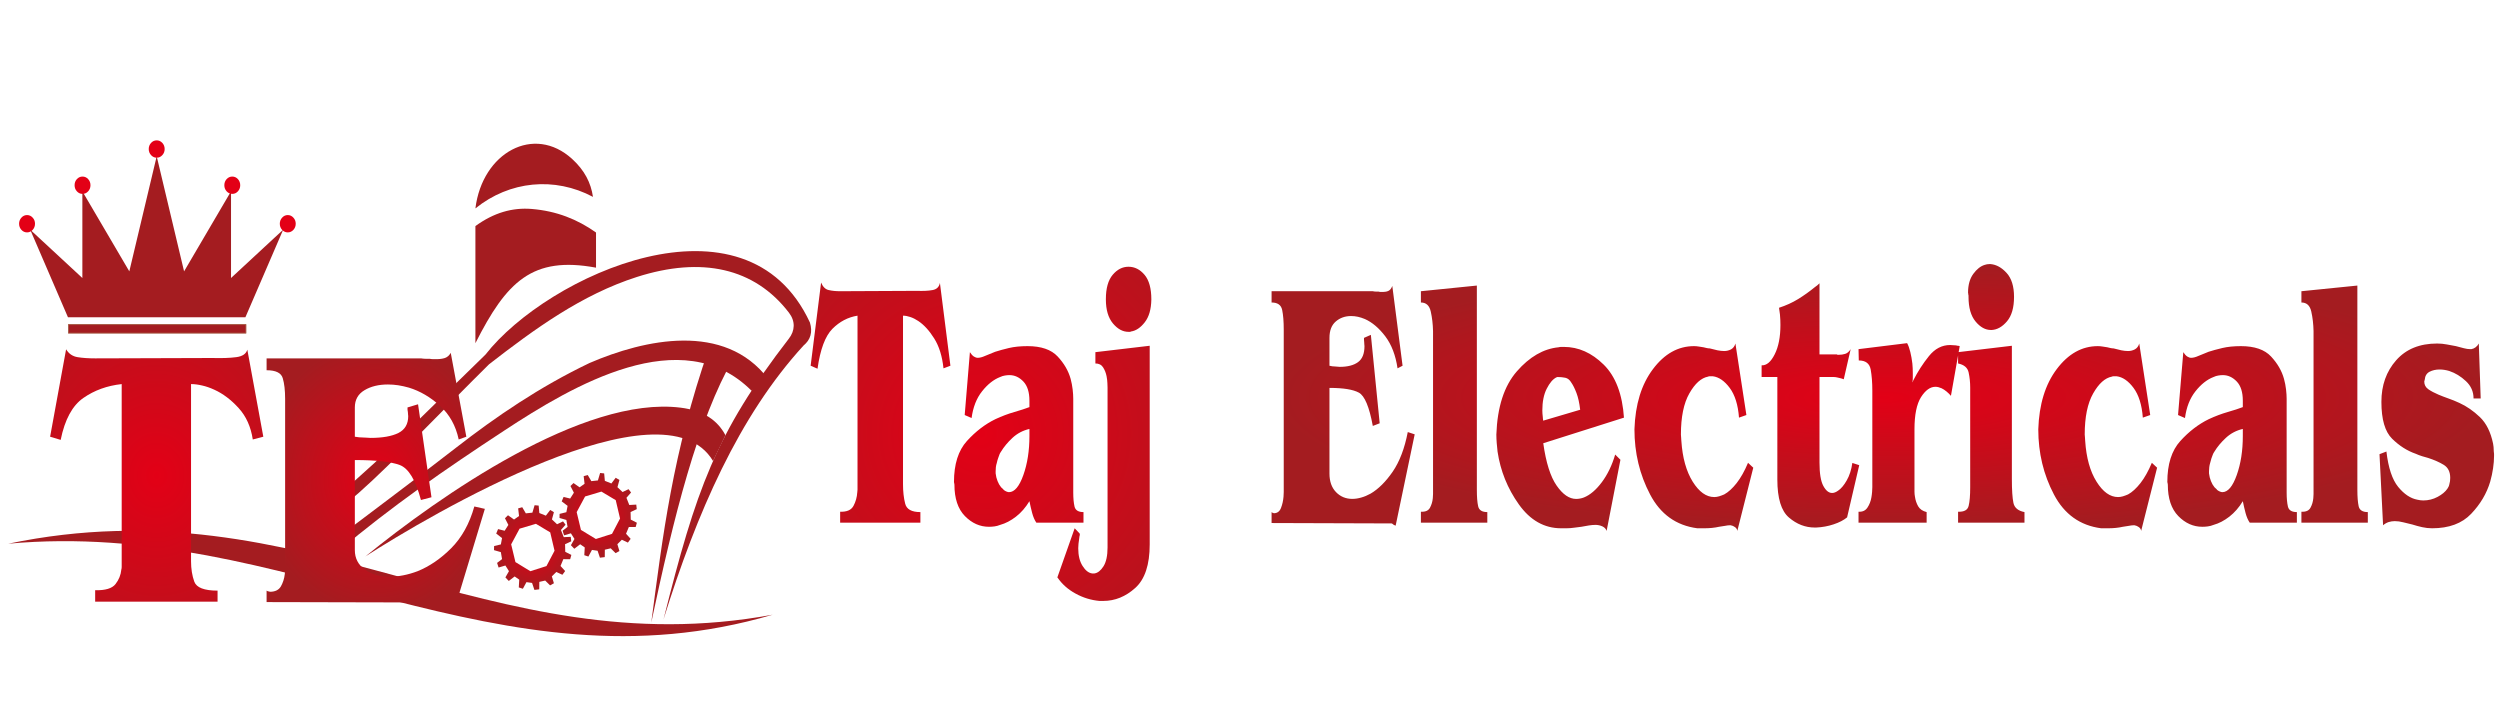 <svg xmlns="http://www.w3.org/2000/svg" xmlns:xlink="http://www.w3.org/1999/xlink" width="350" zoomAndPan="magnify" viewBox="0 0 262.5 75" height="100" preserveAspectRatio="xMidYMid meet"><defs><clipPath id="2c9723a395"><path d="M 85 28 L 121 28 L 121 64 L 85 64 Z M 85 28 " clip-rule="nonzero"></path></clipPath><clipPath id="00b7bed055"><path d="M 90.039 33.145 C 89.039 33.305 88.16 33.766 87.402 34.527 C 86.645 35.293 86.125 36.688 85.84 38.715 L 85.117 38.402 L 86.215 29.668 C 86.398 30.117 86.664 30.379 87.016 30.457 C 87.367 30.539 87.766 30.578 88.215 30.578 L 96.266 30.539 C 96.934 30.562 97.484 30.539 97.918 30.457 C 98.352 30.379 98.609 30.129 98.691 29.707 L 99.793 38.402 L 99.066 38.676 C 98.934 37.406 98.609 36.359 98.09 35.535 C 97.574 34.711 97.016 34.102 96.414 33.703 C 96.133 33.516 95.855 33.375 95.578 33.285 C 95.305 33.191 95.051 33.145 94.816 33.145 L 94.816 50.84 C 94.816 51.605 94.891 52.289 95.043 52.883 C 95.191 53.477 95.723 53.77 96.641 53.77 L 96.641 54.879 L 88.215 54.879 L 88.215 53.73 C 88.914 53.758 89.383 53.555 89.617 53.117 C 89.848 52.684 89.984 52.203 90.016 51.676 C 90.031 51.598 90.039 51.512 90.039 51.418 C 90.039 51.328 90.039 51.242 90.039 51.164 Z M 108.09 42.707 L 108.09 42.074 C 108.09 41.18 107.879 40.508 107.453 40.059 C 107.027 39.613 106.543 39.387 105.992 39.387 C 105.84 39.387 105.684 39.402 105.516 39.43 C 105.352 39.453 105.184 39.508 105.016 39.586 C 104.332 39.848 103.699 40.352 103.117 41.086 C 102.531 41.824 102.168 42.762 102.016 43.895 L 101.293 43.578 L 101.84 36.977 C 101.973 37.188 102.113 37.34 102.254 37.434 C 102.395 37.523 102.531 37.57 102.668 37.57 C 102.883 37.57 103.137 37.504 103.43 37.371 C 103.719 37.242 104.074 37.098 104.492 36.938 C 104.891 36.809 105.371 36.676 105.93 36.543 C 106.488 36.41 107.141 36.344 107.891 36.344 C 109.324 36.344 110.379 36.707 111.055 37.434 C 111.73 38.156 112.184 38.941 112.418 39.785 C 112.516 40.152 112.586 40.52 112.629 40.891 C 112.672 41.258 112.691 41.59 112.691 41.879 L 112.691 51.715 C 112.691 52.324 112.738 52.816 112.828 53.199 C 112.922 53.578 113.234 53.77 113.766 53.77 L 113.766 54.879 L 108.816 54.879 C 108.633 54.613 108.488 54.277 108.379 53.871 C 108.27 53.461 108.176 53.047 108.09 52.625 C 107.691 53.285 107.223 53.824 106.68 54.246 C 106.137 54.668 105.582 54.957 105.016 55.113 C 104.816 55.195 104.617 55.246 104.418 55.273 C 104.215 55.301 104.023 55.312 103.84 55.312 C 102.891 55.312 102.051 54.938 101.316 54.188 C 100.582 53.438 100.215 52.336 100.215 50.887 C 100.215 50.859 100.211 50.832 100.203 50.809 C 100.195 50.781 100.191 50.754 100.191 50.73 C 100.191 50.73 100.188 50.715 100.18 50.688 C 100.172 50.664 100.168 50.637 100.168 50.609 C 100.168 48.738 100.621 47.305 101.527 46.305 C 102.438 45.301 103.434 44.539 104.516 44.012 C 105.199 43.695 105.863 43.445 106.504 43.262 C 107.145 43.078 107.676 42.906 108.09 42.746 Z M 108.09 45.039 C 107.41 45.195 106.816 45.508 106.316 45.969 C 105.816 46.43 105.41 46.922 105.09 47.449 C 105.059 47.5 105.027 47.547 105.004 47.586 C 104.98 47.625 104.957 47.672 104.941 47.727 C 104.891 47.855 104.84 47.996 104.793 48.141 C 104.742 48.285 104.699 48.438 104.668 48.594 C 104.617 48.754 104.582 48.906 104.566 49.051 C 104.551 49.195 104.543 49.332 104.543 49.465 C 104.543 49.492 104.543 49.531 104.543 49.582 C 104.543 49.637 104.543 49.676 104.543 49.703 C 104.574 49.992 104.641 50.262 104.742 50.512 C 104.84 50.762 104.965 50.98 105.117 51.164 C 105.168 51.215 105.215 51.262 105.266 51.301 C 105.316 51.34 105.359 51.387 105.391 51.441 C 105.492 51.52 105.59 51.578 105.691 51.617 C 105.793 51.656 105.875 51.676 105.941 51.676 C 106.523 51.676 107.027 51.078 107.453 49.879 C 107.879 48.68 108.09 47.316 108.09 45.789 Z M 111.016 60.645 L 112.84 55.469 L 113.367 56.023 C 113.383 56.074 113.387 56.129 113.379 56.18 C 113.371 56.234 113.359 56.285 113.34 56.34 C 113.34 56.367 113.336 56.398 113.328 56.438 C 113.32 56.477 113.316 56.512 113.316 56.539 C 113.285 56.723 113.258 56.906 113.242 57.09 C 113.227 57.273 113.215 57.434 113.215 57.566 C 113.215 58.328 113.367 58.945 113.668 59.422 C 113.965 59.895 114.301 60.16 114.668 60.211 C 114.684 60.211 114.703 60.211 114.73 60.211 C 114.754 60.211 114.773 60.211 114.793 60.211 C 114.809 60.211 114.828 60.211 114.855 60.211 C 114.879 60.211 114.898 60.211 114.918 60.211 C 115.266 60.16 115.582 59.91 115.867 59.461 C 116.148 59.012 116.293 58.355 116.293 57.484 L 116.293 40.691 C 116.293 40.613 116.289 40.461 116.277 40.238 C 116.27 40.016 116.242 39.77 116.191 39.508 C 116.125 39.164 116.004 38.855 115.828 38.578 C 115.652 38.301 115.383 38.164 115.016 38.164 L 115.016 36.977 L 120.719 36.305 L 120.719 57.168 C 120.719 59.305 120.211 60.824 119.203 61.734 C 118.195 62.641 117.074 63.098 115.844 63.098 C 115.773 63.098 115.707 63.098 115.641 63.098 C 115.574 63.098 115.508 63.098 115.441 63.098 C 114.559 63.016 113.723 62.762 112.93 62.324 C 112.137 61.891 111.508 61.332 111.043 60.645 Z M 116.117 31.406 C 116.117 30.273 116.355 29.426 116.828 28.859 C 117.305 28.293 117.859 28.008 118.492 28.008 C 119.141 28.008 119.703 28.293 120.18 28.859 C 120.656 29.426 120.891 30.289 120.891 31.445 C 120.875 32.473 120.645 33.27 120.203 33.836 C 119.762 34.402 119.285 34.727 118.766 34.805 C 118.719 34.832 118.672 34.844 118.629 34.844 C 118.586 34.844 118.543 34.844 118.492 34.844 C 117.891 34.844 117.348 34.547 116.855 33.957 C 116.363 33.363 116.117 32.527 116.117 31.445 Z M 116.117 31.406 " clip-rule="nonzero"></path></clipPath><radialGradient gradientTransform="matrix(1.01, 0, 0, 0.99, 47.07, -47.079)" gradientUnits="userSpaceOnUse" r="35.432" cx="55.396" id="e64dedde71" cy="93.54" fx="55.396" fy="93.54"><stop stop-opacity="1" stop-color="rgb(88.826%, 0.085%, 8.659%)" offset="0"></stop><stop stop-opacity="1" stop-color="rgb(88.489%, 0.235%, 8.713%)" offset="0.016"></stop><stop stop-opacity="1" stop-color="rgb(88.199%, 0.363%, 8.76%)" offset="0.027"></stop><stop stop-opacity="1" stop-color="rgb(87.909%, 0.493%, 8.806%)" offset="0.039"></stop><stop stop-opacity="1" stop-color="rgb(87.619%, 0.621%, 8.852%)" offset="0.051"></stop><stop stop-opacity="1" stop-color="rgb(87.331%, 0.749%, 8.897%)" offset="0.062"></stop><stop stop-opacity="1" stop-color="rgb(87.041%, 0.879%, 8.943%)" offset="0.074"></stop><stop stop-opacity="1" stop-color="rgb(86.751%, 1.007%, 8.989%)" offset="0.086"></stop><stop stop-opacity="1" stop-color="rgb(86.461%, 1.135%, 9.035%)" offset="0.098"></stop><stop stop-opacity="1" stop-color="rgb(86.171%, 1.265%, 9.081%)" offset="0.109"></stop><stop stop-opacity="1" stop-color="rgb(85.883%, 1.393%, 9.126%)" offset="0.121"></stop><stop stop-opacity="1" stop-color="rgb(85.593%, 1.521%, 9.172%)" offset="0.133"></stop><stop stop-opacity="1" stop-color="rgb(85.303%, 1.651%, 9.219%)" offset="0.145"></stop><stop stop-opacity="1" stop-color="rgb(85.013%, 1.779%, 9.265%)" offset="0.156"></stop><stop stop-opacity="1" stop-color="rgb(84.724%, 1.907%, 9.311%)" offset="0.168"></stop><stop stop-opacity="1" stop-color="rgb(84.435%, 2.037%, 9.357%)" offset="0.18"></stop><stop stop-opacity="1" stop-color="rgb(84.145%, 2.165%, 9.402%)" offset="0.191"></stop><stop stop-opacity="1" stop-color="rgb(83.855%, 2.293%, 9.448%)" offset="0.203"></stop><stop stop-opacity="1" stop-color="rgb(83.565%, 2.422%, 9.494%)" offset="0.215"></stop><stop stop-opacity="1" stop-color="rgb(83.276%, 2.551%, 9.54%)" offset="0.227"></stop><stop stop-opacity="1" stop-color="rgb(82.986%, 2.679%, 9.586%)" offset="0.238"></stop><stop stop-opacity="1" stop-color="rgb(82.697%, 2.808%, 9.633%)" offset="0.25"></stop><stop stop-opacity="1" stop-color="rgb(82.455%, 2.916%, 9.671%)" offset="0.262"></stop><stop stop-opacity="1" stop-color="rgb(82.262%, 3.001%, 9.702%)" offset="0.27"></stop><stop stop-opacity="1" stop-color="rgb(82.069%, 3.087%, 9.732%)" offset="0.277"></stop><stop stop-opacity="1" stop-color="rgb(81.876%, 3.172%, 9.763%)" offset="0.285"></stop><stop stop-opacity="1" stop-color="rgb(81.683%, 3.259%, 9.793%)" offset="0.293"></stop><stop stop-opacity="1" stop-color="rgb(81.49%, 3.345%, 9.824%)" offset="0.301"></stop><stop stop-opacity="1" stop-color="rgb(81.297%, 3.43%, 9.854%)" offset="0.309"></stop><stop stop-opacity="1" stop-color="rgb(81.104%, 3.516%, 9.885%)" offset="0.316"></stop><stop stop-opacity="1" stop-color="rgb(80.911%, 3.603%, 9.915%)" offset="0.324"></stop><stop stop-opacity="1" stop-color="rgb(80.717%, 3.688%, 9.946%)" offset="0.332"></stop><stop stop-opacity="1" stop-color="rgb(80.525%, 3.773%, 9.976%)" offset="0.34"></stop><stop stop-opacity="1" stop-color="rgb(80.331%, 3.859%, 10.007%)" offset="0.348"></stop><stop stop-opacity="1" stop-color="rgb(80.139%, 3.944%, 10.037%)" offset="0.355"></stop><stop stop-opacity="1" stop-color="rgb(79.945%, 4.031%, 10.069%)" offset="0.363"></stop><stop stop-opacity="1" stop-color="rgb(79.753%, 4.117%, 10.1%)" offset="0.371"></stop><stop stop-opacity="1" stop-color="rgb(79.463%, 4.245%, 10.146%)" offset="0.379"></stop><stop stop-opacity="1" stop-color="rgb(79.077%, 4.416%, 10.207%)" offset="0.395"></stop><stop stop-opacity="1" stop-color="rgb(78.691%, 4.588%, 10.268%)" offset="0.41"></stop><stop stop-opacity="1" stop-color="rgb(78.305%, 4.759%, 10.329%)" offset="0.426"></stop><stop stop-opacity="1" stop-color="rgb(77.919%, 4.932%, 10.39%)" offset="0.441"></stop><stop stop-opacity="1" stop-color="rgb(77.533%, 5.103%, 10.451%)" offset="0.457"></stop><stop stop-opacity="1" stop-color="rgb(77.145%, 5.275%, 10.513%)" offset="0.473"></stop><stop stop-opacity="1" stop-color="rgb(76.759%, 5.446%, 10.574%)" offset="0.488"></stop><stop stop-opacity="1" stop-color="rgb(76.422%, 5.597%, 10.628%)" offset="0.504"></stop><stop stop-opacity="1" stop-color="rgb(76.134%, 5.725%, 10.674%)" offset="0.516"></stop><stop stop-opacity="1" stop-color="rgb(75.844%, 5.853%, 10.719%)" offset="0.527"></stop><stop stop-opacity="1" stop-color="rgb(75.554%, 5.983%, 10.765%)" offset="0.539"></stop><stop stop-opacity="1" stop-color="rgb(75.264%, 6.111%, 10.811%)" offset="0.551"></stop><stop stop-opacity="1" stop-color="rgb(74.976%, 6.239%, 10.857%)" offset="0.562"></stop><stop stop-opacity="1" stop-color="rgb(74.686%, 6.367%, 10.902%)" offset="0.574"></stop><stop stop-opacity="1" stop-color="rgb(74.396%, 6.497%, 10.95%)" offset="0.586"></stop><stop stop-opacity="1" stop-color="rgb(74.106%, 6.625%, 10.995%)" offset="0.598"></stop><stop stop-opacity="1" stop-color="rgb(73.816%, 6.754%, 11.041%)" offset="0.609"></stop><stop stop-opacity="1" stop-color="rgb(73.528%, 6.883%, 11.087%)" offset="0.621"></stop><stop stop-opacity="1" stop-color="rgb(73.285%, 6.99%, 11.125%)" offset="0.633"></stop><stop stop-opacity="1" stop-color="rgb(73.093%, 7.075%, 11.156%)" offset="0.641"></stop><stop stop-opacity="1" stop-color="rgb(72.899%, 7.162%, 11.186%)" offset="0.648"></stop><stop stop-opacity="1" stop-color="rgb(72.707%, 7.248%, 11.217%)" offset="0.656"></stop><stop stop-opacity="1" stop-color="rgb(72.513%, 7.333%, 11.247%)" offset="0.664"></stop><stop stop-opacity="1" stop-color="rgb(72.321%, 7.419%, 11.278%)" offset="0.672"></stop><stop stop-opacity="1" stop-color="rgb(72.127%, 7.504%, 11.308%)" offset="0.68"></stop><stop stop-opacity="1" stop-color="rgb(71.935%, 7.591%, 11.339%)" offset="0.688"></stop><stop stop-opacity="1" stop-color="rgb(71.645%, 7.719%, 11.386%)" offset="0.695"></stop><stop stop-opacity="1" stop-color="rgb(71.259%, 7.89%, 11.447%)" offset="0.711"></stop><stop stop-opacity="1" stop-color="rgb(70.872%, 8.063%, 11.508%)" offset="0.727"></stop><stop stop-opacity="1" stop-color="rgb(70.486%, 8.234%, 11.569%)" offset="0.742"></stop><stop stop-opacity="1" stop-color="rgb(70.149%, 8.385%, 11.623%)" offset="0.758"></stop><stop stop-opacity="1" stop-color="rgb(69.859%, 8.513%, 11.668%)" offset="0.77"></stop><stop stop-opacity="1" stop-color="rgb(69.569%, 8.641%, 11.714%)" offset="0.781"></stop><stop stop-opacity="1" stop-color="rgb(69.279%, 8.771%, 11.76%)" offset="0.793"></stop><stop stop-opacity="1" stop-color="rgb(68.991%, 8.899%, 11.807%)" offset="0.805"></stop><stop stop-opacity="1" stop-color="rgb(68.748%, 9.006%, 11.845%)" offset="0.816"></stop><stop stop-opacity="1" stop-color="rgb(68.556%, 9.091%, 11.876%)" offset="0.824"></stop><stop stop-opacity="1" stop-color="rgb(68.362%, 9.178%, 11.906%)" offset="0.832"></stop><stop stop-opacity="1" stop-color="rgb(68.17%, 9.264%, 11.937%)" offset="0.84"></stop><stop stop-opacity="1" stop-color="rgb(67.88%, 9.392%, 11.983%)" offset="0.848"></stop><stop stop-opacity="1" stop-color="rgb(67.494%, 9.564%, 12.044%)" offset="0.863"></stop><stop stop-opacity="1" stop-color="rgb(67.157%, 9.714%, 12.097%)" offset="0.879"></stop><stop stop-opacity="1" stop-color="rgb(66.867%, 9.842%, 12.143%)" offset="0.891"></stop><stop stop-opacity="1" stop-color="rgb(66.577%, 9.972%, 12.189%)" offset="0.902"></stop><stop stop-opacity="1" stop-color="rgb(66.336%, 10.078%, 12.227%)" offset="0.914"></stop><stop stop-opacity="1" stop-color="rgb(66.142%, 10.164%, 12.259%)" offset="0.922"></stop><stop stop-opacity="1" stop-color="rgb(65.852%, 10.292%, 12.305%)" offset="0.93"></stop><stop stop-opacity="1" stop-color="rgb(65.515%, 10.443%, 12.358%)" offset="0.945"></stop><stop stop-opacity="1" stop-color="rgb(65.274%, 10.55%, 12.396%)" offset="0.957"></stop><stop stop-opacity="1" stop-color="rgb(64.984%, 10.678%, 12.442%)" offset="0.965"></stop><stop stop-opacity="1" stop-color="rgb(64.694%, 10.808%, 12.488%)" offset="0.98"></stop><stop stop-opacity="1" stop-color="rgb(64.453%, 10.915%, 12.526%)" offset="0.988"></stop><stop stop-opacity="1" stop-color="rgb(64.31%, 10.979%, 12.549%)" offset="1"></stop></radialGradient><clipPath id="4dbda3f4e2"><path d="M 133 27 L 262 27 L 262 56 L 133 56 Z M 133 27 " clip-rule="nonzero"></path></clipPath><clipPath id="2d1e98c52b"><path d="M 139.594 38.402 C 139.691 38.426 139.793 38.445 139.895 38.461 C 139.992 38.473 140.086 38.48 140.168 38.48 C 140.25 38.48 140.34 38.484 140.43 38.5 C 140.523 38.512 140.602 38.52 140.668 38.52 C 141.5 38.52 142.145 38.355 142.594 38.023 C 143.043 37.695 143.27 37.137 143.27 36.344 C 143.27 36.293 143.266 36.234 143.254 36.168 C 143.246 36.102 143.242 36.031 143.242 35.949 C 143.242 35.898 143.238 35.852 143.23 35.812 C 143.223 35.773 143.219 35.727 143.219 35.676 C 143.219 35.648 143.219 35.613 143.219 35.574 C 143.219 35.535 143.219 35.504 143.219 35.477 L 143.941 35.16 L 144.867 44.445 L 144.145 44.723 C 143.777 42.723 143.289 41.555 142.68 41.227 C 142.07 40.895 141.043 40.73 139.594 40.73 L 139.594 49.727 C 139.594 50.543 139.82 51.191 140.281 51.672 C 140.738 52.145 141.309 52.383 141.992 52.383 C 142.293 52.383 142.605 52.336 142.93 52.242 C 143.254 52.152 143.586 52.012 143.918 51.828 C 144.734 51.348 145.504 50.582 146.23 49.531 C 146.957 48.469 147.484 47.086 147.816 45.367 L 148.543 45.605 L 146.543 55.195 C 146.395 55.141 146.301 55.094 146.27 55.055 C 146.234 55.016 146.211 54.996 146.191 54.996 C 146.191 54.969 146.148 54.957 146.055 54.957 C 145.965 54.957 145.703 54.957 145.27 54.957 L 133.516 54.918 L 133.516 53.77 C 133.551 53.797 133.574 53.816 133.594 53.832 C 133.609 53.844 133.633 53.852 133.668 53.852 C 133.684 53.852 133.699 53.855 133.719 53.871 C 133.734 53.883 133.742 53.891 133.742 53.891 C 134.109 53.891 134.363 53.707 134.504 53.336 C 134.648 52.969 134.734 52.574 134.77 52.152 C 134.785 51.984 134.793 51.82 134.793 51.652 C 134.793 51.48 134.793 51.328 134.793 51.195 L 134.793 34.613 C 134.793 33.77 134.738 33.078 134.629 32.551 C 134.523 32.027 134.152 31.762 133.516 31.762 L 133.516 30.578 L 144.145 30.578 C 144.258 30.602 144.367 30.617 144.469 30.617 C 144.566 30.617 144.66 30.617 144.742 30.617 C 144.828 30.645 144.91 30.656 144.992 30.656 C 145.078 30.656 145.152 30.656 145.219 30.656 C 145.434 30.656 145.625 30.617 145.793 30.539 C 145.961 30.457 146.094 30.289 146.191 30.023 L 147.27 38.402 L 146.742 38.676 C 146.543 37.309 146.113 36.188 145.457 35.316 C 144.797 34.449 144.086 33.844 143.316 33.5 C 143.066 33.395 142.82 33.316 142.582 33.262 C 142.34 33.211 142.102 33.184 141.867 33.184 C 141.234 33.184 140.695 33.375 140.254 33.758 C 139.812 34.141 139.594 34.711 139.594 35.477 Z M 149.195 30.578 L 155.07 29.984 L 155.07 51.441 C 155.07 52.176 155.113 52.75 155.207 53.16 C 155.297 53.566 155.617 53.77 156.168 53.77 L 156.168 54.879 L 149.195 54.879 L 149.195 53.73 C 149.66 53.758 149.977 53.621 150.145 53.316 C 150.309 53.012 150.41 52.68 150.445 52.309 C 150.461 52.152 150.469 52.008 150.469 51.875 C 150.469 51.742 150.469 51.609 150.469 51.48 L 150.469 35.438 C 150.469 35.359 150.469 35.258 150.469 35.141 C 150.469 35.023 150.469 34.898 150.469 34.766 C 150.453 34.027 150.371 33.344 150.23 32.711 C 150.09 32.078 149.742 31.762 149.195 31.762 Z M 170.52 43.852 L 162.043 46.539 C 162.328 48.57 162.793 50.051 163.445 50.984 C 164.094 51.922 164.777 52.387 165.492 52.387 C 165.629 52.387 165.766 52.375 165.906 52.348 C 166.047 52.324 166.188 52.281 166.32 52.23 C 166.969 51.965 167.594 51.434 168.195 50.629 C 168.793 49.828 169.262 48.859 169.594 47.727 L 170.145 48.277 L 168.695 55.746 C 168.629 55.535 168.48 55.379 168.258 55.273 C 168.031 55.168 167.785 55.113 167.52 55.113 C 167.32 55.113 167.09 55.133 166.832 55.172 C 166.574 55.215 166.312 55.258 166.043 55.312 C 165.793 55.34 165.535 55.371 165.27 55.41 C 165.004 55.449 164.734 55.469 164.469 55.469 C 164.438 55.469 164.402 55.469 164.367 55.469 C 164.336 55.469 164.301 55.469 164.27 55.469 L 163.918 55.469 C 162.152 55.469 160.672 54.633 159.48 52.961 C 158.289 51.289 157.543 49.438 157.242 47.41 C 157.211 47.121 157.18 46.824 157.156 46.52 C 157.133 46.219 157.117 45.922 157.117 45.633 C 157.219 42.734 157.934 40.52 159.27 38.992 C 160.602 37.465 162.062 36.621 163.645 36.465 C 163.742 36.438 163.84 36.426 163.93 36.426 C 164.023 36.426 164.117 36.426 164.219 36.426 C 165.734 36.426 167.125 37.043 168.383 38.281 C 169.641 39.52 170.352 41.391 170.52 43.895 Z M 162.043 44.168 L 165.918 43.023 C 165.836 42.312 165.707 41.727 165.531 41.266 C 165.355 40.805 165.176 40.441 164.992 40.18 C 164.828 39.891 164.613 39.719 164.355 39.664 C 164.098 39.613 163.828 39.586 163.543 39.586 C 163.527 39.586 163.508 39.594 163.48 39.605 C 163.457 39.617 163.434 39.625 163.418 39.625 C 163.051 39.809 162.715 40.203 162.406 40.812 C 162.098 41.418 161.945 42.18 161.945 43.102 C 161.945 43.207 161.949 43.312 161.957 43.418 C 161.965 43.523 161.977 43.645 161.992 43.773 C 161.992 43.828 162 43.895 162.008 43.973 C 162.016 44.051 162.027 44.129 162.043 44.211 Z M 184.094 49.109 L 182.418 55.746 C 182.402 55.59 182.324 55.457 182.184 55.352 C 182.039 55.246 181.887 55.18 181.719 55.152 C 181.703 55.152 181.691 55.152 181.684 55.152 C 181.672 55.152 181.66 55.152 181.645 55.152 C 181.496 55.152 181.32 55.172 181.121 55.215 C 180.918 55.254 180.711 55.285 180.496 55.312 C 180.262 55.363 180.016 55.406 179.758 55.43 C 179.5 55.457 179.227 55.469 178.945 55.469 L 178.219 55.469 C 176.004 55.18 174.348 53.996 173.258 51.914 C 172.164 49.832 171.617 47.555 171.617 45.078 C 171.703 42.469 172.348 40.363 173.559 38.758 C 174.766 37.148 176.203 36.344 177.871 36.344 C 178.035 36.344 178.203 36.359 178.371 36.387 C 178.535 36.41 178.703 36.438 178.871 36.465 C 178.969 36.492 179.078 36.516 179.195 36.543 C 179.312 36.57 179.418 36.582 179.52 36.582 C 179.805 36.66 180.074 36.727 180.332 36.781 C 180.59 36.832 180.828 36.859 181.043 36.859 C 181.293 36.859 181.531 36.801 181.758 36.684 C 181.98 36.562 182.137 36.359 182.219 36.07 L 183.371 43.578 L 182.594 43.852 C 182.496 42.512 182.168 41.469 181.621 40.73 C 181.07 39.992 180.477 39.586 179.844 39.508 C 179.812 39.508 179.781 39.508 179.758 39.508 C 179.73 39.508 179.703 39.508 179.668 39.508 C 179.621 39.508 179.566 39.508 179.508 39.508 C 179.449 39.508 179.395 39.52 179.344 39.547 C 178.629 39.68 177.973 40.266 177.383 41.305 C 176.789 42.344 176.496 43.789 176.496 45.633 C 176.496 45.684 176.5 45.738 176.508 45.789 C 176.516 45.844 176.52 45.895 176.52 45.949 C 176.52 46.027 176.523 46.094 176.531 46.145 C 176.539 46.199 176.543 46.25 176.543 46.305 C 176.66 48.066 177.059 49.492 177.73 50.57 C 178.406 51.652 179.16 52.191 179.996 52.191 C 180.16 52.191 180.332 52.164 180.508 52.113 C 180.684 52.059 180.859 51.992 181.043 51.914 C 181.477 51.676 181.91 51.281 182.344 50.73 C 182.777 50.176 183.18 49.465 183.543 48.594 Z M 184.969 38.359 C 185.488 38.387 185.945 38 186.344 37.203 C 186.746 36.406 186.945 35.379 186.945 34.121 C 186.945 33.961 186.941 33.789 186.934 33.594 C 186.926 33.395 186.91 33.203 186.895 33.02 C 186.879 32.887 186.863 32.77 186.844 32.652 C 186.828 32.531 186.812 32.422 186.797 32.316 C 187.527 32.078 188.195 31.777 188.797 31.406 C 189.395 31.039 189.988 30.617 190.57 30.141 C 190.652 30.09 190.734 30.031 190.809 29.965 C 190.883 29.898 190.961 29.824 191.047 29.746 L 191.047 37.215 L 192.871 37.215 C 192.902 37.242 192.938 37.254 192.969 37.254 C 193.004 37.254 193.035 37.254 193.07 37.254 C 193.305 37.254 193.527 37.223 193.746 37.156 C 193.961 37.09 194.152 36.926 194.32 36.66 L 193.594 39.824 C 193.461 39.77 193.332 39.73 193.207 39.703 C 193.082 39.68 192.969 39.652 192.871 39.625 C 192.754 39.598 192.633 39.586 192.508 39.586 C 192.383 39.586 192.254 39.586 192.121 39.586 L 191.047 39.586 L 191.047 48.57 C 191.047 49.703 191.18 50.52 191.445 51.012 C 191.711 51.512 192.02 51.762 192.371 51.762 C 192.469 51.762 192.57 51.742 192.672 51.703 C 192.77 51.664 192.879 51.605 192.996 51.523 C 193.312 51.316 193.617 50.953 193.906 50.445 C 194.199 49.934 194.395 49.32 194.496 48.609 L 195.219 48.844 L 193.945 54.324 C 193.594 54.613 193.125 54.859 192.531 55.055 C 191.941 55.254 191.328 55.363 190.695 55.391 C 190.68 55.391 190.656 55.391 190.633 55.391 C 190.609 55.391 190.578 55.391 190.547 55.391 C 189.562 55.391 188.66 55.043 187.844 54.344 C 187.027 53.652 186.621 52.316 186.621 50.348 L 186.621 39.586 L 184.969 39.586 Z M 200.797 40.141 C 200.812 40.141 200.828 40.117 200.844 40.078 C 200.863 40.039 200.879 39.992 200.895 39.941 C 201.363 39.02 201.91 38.172 202.535 37.395 C 203.16 36.617 203.902 36.227 204.77 36.227 C 204.855 36.227 204.949 36.234 205.059 36.246 C 205.168 36.262 205.277 36.266 205.395 36.266 C 205.461 36.293 205.523 36.305 205.582 36.305 C 205.641 36.305 205.703 36.32 205.77 36.344 L 204.848 41.562 C 204.711 41.402 204.559 41.25 204.383 41.105 C 204.207 40.961 204.039 40.852 203.871 40.77 C 203.754 40.719 203.641 40.68 203.531 40.652 C 203.426 40.625 203.32 40.613 203.219 40.613 C 202.672 40.613 202.168 40.977 201.707 41.699 C 201.25 42.426 201.02 43.551 201.02 45.078 L 201.02 51.125 C 201.02 51.281 201.02 51.453 201.02 51.637 C 201.02 51.82 201.039 51.992 201.07 52.152 C 201.121 52.52 201.234 52.855 201.406 53.16 C 201.582 53.461 201.879 53.664 202.297 53.77 L 202.297 54.879 L 195.145 54.879 L 195.145 53.73 C 195.562 53.758 195.875 53.613 196.082 53.297 C 196.293 52.98 196.43 52.625 196.496 52.23 C 196.527 52.047 196.555 51.855 196.57 51.656 C 196.586 51.461 196.594 51.293 196.594 51.164 L 196.594 41.008 C 196.594 40.164 196.535 39.43 196.422 38.797 C 196.305 38.164 195.887 37.848 195.172 37.848 L 195.145 36.66 L 200.246 36.031 C 200.379 36.266 200.492 36.578 200.582 36.957 C 200.676 37.34 200.746 37.742 200.797 38.164 C 200.812 38.32 200.824 38.484 200.832 38.656 C 200.84 38.828 200.844 38.992 200.844 39.152 C 200.844 39.336 200.844 39.512 200.844 39.684 C 200.844 39.855 200.828 40.02 200.797 40.18 Z M 205.598 36.977 L 211.246 36.305 L 211.246 50.293 C 211.246 51.453 211.301 52.289 211.41 52.805 C 211.516 53.316 211.906 53.641 212.57 53.77 L 212.57 54.879 L 205.598 54.879 L 205.598 53.73 C 206.23 53.758 206.602 53.555 206.707 53.117 C 206.816 52.684 206.871 52.031 206.871 51.164 L 206.871 40.691 C 206.871 40.141 206.816 39.613 206.707 39.113 C 206.602 38.609 206.23 38.297 205.598 38.164 Z M 206.695 31.129 C 206.695 31.129 206.695 31.125 206.695 31.109 C 206.695 31.098 206.695 31.078 206.695 31.051 C 206.695 31.023 206.691 31 206.684 30.973 C 206.676 30.945 206.672 30.934 206.672 30.934 C 206.672 30.879 206.668 30.84 206.66 30.812 C 206.652 30.789 206.645 30.762 206.645 30.734 C 206.645 29.918 206.828 29.262 207.195 28.758 C 207.562 28.258 207.961 27.941 208.395 27.812 C 208.48 27.785 208.559 27.766 208.633 27.75 C 208.707 27.738 208.789 27.73 208.871 27.73 C 208.887 27.73 208.91 27.73 208.934 27.73 C 208.957 27.73 208.988 27.73 209.02 27.73 C 209.621 27.785 210.18 28.094 210.695 28.66 C 211.211 29.227 211.473 30.062 211.473 31.168 C 211.473 32.301 211.227 33.156 210.734 33.738 C 210.242 34.316 209.703 34.621 209.121 34.648 C 209.105 34.648 209.094 34.648 209.082 34.648 C 209.074 34.648 209.062 34.648 209.047 34.648 C 208.461 34.648 207.926 34.352 207.434 33.758 C 206.941 33.164 206.695 32.301 206.695 31.168 Z M 226.496 49.109 L 224.82 55.746 C 224.805 55.59 224.727 55.457 224.586 55.352 C 224.441 55.246 224.289 55.18 224.121 55.152 C 224.105 55.152 224.094 55.152 224.086 55.152 C 224.074 55.152 224.062 55.152 224.047 55.152 C 223.898 55.152 223.723 55.172 223.52 55.215 C 223.32 55.254 223.113 55.285 222.895 55.312 C 222.664 55.363 222.418 55.406 222.16 55.43 C 221.902 55.457 221.629 55.469 221.348 55.469 L 220.621 55.469 C 218.406 55.18 216.75 53.996 215.66 51.914 C 214.566 49.832 214.02 47.555 214.02 45.078 C 214.105 42.469 214.75 40.363 215.957 38.758 C 217.168 37.148 218.605 36.344 220.27 36.344 C 220.438 36.344 220.605 36.359 220.77 36.387 C 220.938 36.41 221.105 36.438 221.27 36.465 C 221.371 36.492 221.48 36.516 221.598 36.543 C 221.715 36.57 221.82 36.582 221.922 36.582 C 222.203 36.66 222.477 36.727 222.734 36.781 C 222.992 36.832 223.23 36.859 223.445 36.859 C 223.695 36.859 223.934 36.801 224.16 36.684 C 224.383 36.562 224.539 36.359 224.621 36.07 L 225.773 43.578 L 224.996 43.852 C 224.898 42.512 224.57 41.469 224.023 40.73 C 223.473 39.992 222.879 39.586 222.246 39.508 C 222.215 39.508 222.184 39.508 222.16 39.508 C 222.133 39.508 222.105 39.508 222.07 39.508 C 222.02 39.508 221.969 39.508 221.91 39.508 C 221.852 39.508 221.797 39.52 221.746 39.547 C 221.031 39.68 220.375 40.266 219.785 41.305 C 219.191 42.344 218.895 43.789 218.895 45.633 C 218.895 45.684 218.902 45.738 218.91 45.789 C 218.918 45.844 218.922 45.895 218.922 45.949 C 218.922 46.027 218.926 46.094 218.934 46.145 C 218.941 46.199 218.945 46.25 218.945 46.305 C 219.062 48.066 219.457 49.492 220.133 50.57 C 220.809 51.652 221.562 52.191 222.395 52.191 C 222.562 52.191 222.734 52.164 222.91 52.113 C 223.086 52.059 223.262 51.992 223.445 51.914 C 223.879 51.676 224.312 51.281 224.746 50.73 C 225.18 50.176 225.578 49.465 225.945 48.594 Z M 235.496 42.707 L 235.496 42.074 C 235.496 41.18 235.285 40.508 234.859 40.059 C 234.434 39.613 233.945 39.387 233.398 39.387 C 233.246 39.387 233.09 39.402 232.922 39.43 C 232.754 39.453 232.59 39.508 232.422 39.586 C 231.738 39.848 231.105 40.352 230.523 41.086 C 229.938 41.824 229.57 42.762 229.422 43.895 L 228.695 43.578 L 229.246 36.977 C 229.379 37.188 229.52 37.34 229.66 37.434 C 229.801 37.523 229.938 37.57 230.07 37.57 C 230.289 37.57 230.543 37.504 230.836 37.371 C 231.125 37.242 231.48 37.098 231.898 36.938 C 232.297 36.809 232.777 36.676 233.336 36.543 C 233.895 36.41 234.547 36.344 235.297 36.344 C 236.73 36.344 237.785 36.707 238.461 37.434 C 239.133 38.156 239.59 38.941 239.82 39.785 C 239.922 40.152 239.992 40.52 240.035 40.891 C 240.078 41.258 240.098 41.59 240.098 41.879 L 240.098 51.715 C 240.098 52.324 240.145 52.816 240.234 53.199 C 240.328 53.578 240.641 53.77 241.172 53.77 L 241.172 54.879 L 236.223 54.879 C 236.039 54.613 235.895 54.277 235.785 53.871 C 235.676 53.461 235.582 53.047 235.496 52.625 C 235.098 53.285 234.625 53.824 234.086 54.246 C 233.543 54.668 232.988 54.957 232.422 55.113 C 232.223 55.195 232.023 55.246 231.82 55.273 C 231.621 55.301 231.43 55.312 231.246 55.312 C 230.297 55.312 229.457 54.938 228.723 54.188 C 227.988 53.438 227.621 52.336 227.621 50.887 C 227.621 50.859 227.617 50.832 227.609 50.809 C 227.602 50.781 227.598 50.754 227.598 50.73 C 227.598 50.73 227.594 50.715 227.586 50.688 C 227.578 50.664 227.57 50.637 227.57 50.609 C 227.57 48.738 228.027 47.305 228.934 46.305 C 229.844 45.301 230.84 44.539 231.922 44.012 C 232.605 43.695 233.27 43.445 233.91 43.262 C 234.551 43.078 235.082 42.906 235.496 42.746 Z M 235.496 45.039 C 234.812 45.195 234.223 45.508 233.723 45.969 C 233.223 46.43 232.812 46.922 232.496 47.449 C 232.465 47.5 232.434 47.547 232.41 47.586 C 232.383 47.625 232.363 47.672 232.348 47.727 C 232.297 47.855 232.246 47.996 232.195 48.141 C 232.148 48.285 232.105 48.438 232.07 48.594 C 232.023 48.754 231.988 48.906 231.973 49.051 C 231.957 49.195 231.945 49.332 231.945 49.465 C 231.945 49.492 231.945 49.531 231.945 49.582 C 231.945 49.637 231.945 49.676 231.945 49.703 C 231.98 49.992 232.047 50.262 232.148 50.512 C 232.246 50.762 232.371 50.98 232.523 51.164 C 232.57 51.215 232.621 51.262 232.672 51.301 C 232.723 51.34 232.766 51.387 232.797 51.441 C 232.898 51.52 232.996 51.578 233.098 51.617 C 233.195 51.656 233.281 51.676 233.348 51.676 C 233.93 51.676 234.434 51.078 234.859 49.879 C 235.285 48.68 235.496 47.316 235.496 45.789 Z M 241.648 30.578 L 247.523 29.984 L 247.523 51.441 C 247.523 52.176 247.57 52.75 247.66 53.16 C 247.75 53.566 248.074 53.77 248.621 53.77 L 248.621 54.879 L 241.648 54.879 L 241.648 53.73 C 242.113 53.758 242.43 53.621 242.598 53.316 C 242.766 53.012 242.863 52.68 242.898 52.309 C 242.914 52.152 242.922 52.008 242.922 51.875 C 242.922 51.742 242.922 51.609 242.922 51.48 L 242.922 35.438 C 242.922 35.359 242.922 35.258 242.922 35.141 C 242.922 35.023 242.922 34.898 242.922 34.766 C 242.906 34.027 242.828 33.344 242.684 32.711 C 242.543 32.078 242.199 31.762 241.648 31.762 Z M 260.273 36.031 L 260.473 41.84 L 259.723 41.84 C 259.723 41.125 259.457 40.52 258.922 40.02 C 258.391 39.52 257.805 39.164 257.172 38.953 C 257.008 38.902 256.836 38.863 256.66 38.836 C 256.484 38.809 256.316 38.797 256.148 38.797 C 255.766 38.797 255.418 38.875 255.109 39.031 C 254.801 39.191 254.633 39.469 254.598 39.863 L 254.547 40.059 C 254.547 40.402 254.691 40.672 254.973 40.871 C 255.258 41.066 255.613 41.258 256.047 41.441 C 256.363 41.574 256.711 41.707 257.086 41.84 C 257.461 41.969 257.848 42.129 258.246 42.312 C 258.996 42.656 259.711 43.148 260.387 43.793 C 261.059 44.438 261.523 45.367 261.773 46.578 C 261.789 46.66 261.805 46.777 261.824 46.934 C 261.84 47.094 261.848 47.25 261.848 47.41 C 261.863 47.488 261.875 47.566 261.875 47.645 C 261.875 47.727 261.875 47.805 261.875 47.883 C 261.875 48.277 261.84 48.707 261.773 49.168 C 261.707 49.629 261.605 50.098 261.473 50.57 C 261.105 51.809 260.441 52.934 259.473 53.949 C 258.508 54.965 257.141 55.469 255.371 55.469 C 255.023 55.469 254.672 55.43 254.324 55.352 C 253.973 55.273 253.633 55.18 253.297 55.074 C 252.965 54.996 252.645 54.918 252.336 54.84 C 252.027 54.758 251.73 54.719 251.449 54.719 C 251.23 54.719 251.02 54.754 250.809 54.816 C 250.602 54.883 250.406 54.996 250.223 55.152 L 249.848 47.688 L 250.574 47.41 C 250.773 49.121 251.184 50.359 251.809 51.125 C 252.434 51.887 253.105 52.336 253.824 52.469 C 253.922 52.492 254.027 52.512 254.137 52.527 C 254.242 52.539 254.348 52.547 254.449 52.547 C 254.98 52.547 255.48 52.422 255.949 52.172 C 256.414 51.922 256.758 51.637 256.973 51.32 C 257.023 51.242 257.066 51.172 257.098 51.105 C 257.133 51.039 257.156 50.965 257.172 50.887 C 257.191 50.832 257.203 50.773 257.211 50.707 C 257.219 50.645 257.23 50.582 257.25 50.531 C 257.25 50.477 257.254 50.418 257.262 50.352 C 257.27 50.289 257.273 50.227 257.273 50.176 C 257.273 49.543 257.047 49.09 256.598 48.812 C 256.148 48.535 255.598 48.293 254.949 48.082 C 254.746 48.027 254.539 47.969 254.324 47.902 C 254.105 47.836 253.883 47.75 253.648 47.645 C 252.746 47.332 251.922 46.805 251.172 46.066 C 250.422 45.328 250.047 44.039 250.047 42.195 C 250.047 40.457 250.562 39 251.598 37.828 C 252.633 36.656 254.062 36.07 255.898 36.07 C 256.246 36.07 256.59 36.102 256.922 36.168 C 257.258 36.234 257.574 36.293 257.871 36.344 C 258.172 36.426 258.449 36.496 258.699 36.562 C 258.949 36.629 259.172 36.66 259.375 36.66 C 259.391 36.66 259.41 36.66 259.438 36.66 C 259.461 36.66 259.48 36.66 259.496 36.66 C 259.648 36.637 259.793 36.57 259.938 36.465 C 260.078 36.359 260.191 36.227 260.273 36.07 Z M 260.273 36.031 " clip-rule="nonzero"></path></clipPath><radialGradient gradientTransform="matrix(1.642, 0, 0, 0.358, 47.07, 29.474)" gradientUnits="userSpaceOnUse" r="39.092" cx="91.751" id="de7ec5d7ed" cy="34.231" fx="91.751" fy="34.231"><stop stop-opacity="1" stop-color="rgb(88.826%, 0.085%, 8.659%)" offset="0"></stop><stop stop-opacity="1" stop-color="rgb(88.489%, 0.235%, 8.713%)" offset="0.016"></stop><stop stop-opacity="1" stop-color="rgb(88.199%, 0.363%, 8.76%)" offset="0.027"></stop><stop stop-opacity="1" stop-color="rgb(87.909%, 0.493%, 8.806%)" offset="0.039"></stop><stop stop-opacity="1" stop-color="rgb(87.619%, 0.621%, 8.852%)" offset="0.051"></stop><stop stop-opacity="1" stop-color="rgb(87.331%, 0.749%, 8.897%)" offset="0.062"></stop><stop stop-opacity="1" stop-color="rgb(87.041%, 0.879%, 8.943%)" offset="0.074"></stop><stop stop-opacity="1" stop-color="rgb(86.751%, 1.007%, 8.989%)" offset="0.086"></stop><stop stop-opacity="1" stop-color="rgb(86.461%, 1.135%, 9.035%)" offset="0.098"></stop><stop stop-opacity="1" stop-color="rgb(86.171%, 1.265%, 9.081%)" offset="0.109"></stop><stop stop-opacity="1" stop-color="rgb(85.883%, 1.393%, 9.126%)" offset="0.121"></stop><stop stop-opacity="1" stop-color="rgb(85.593%, 1.521%, 9.172%)" offset="0.133"></stop><stop stop-opacity="1" stop-color="rgb(85.303%, 1.651%, 9.219%)" offset="0.145"></stop><stop stop-opacity="1" stop-color="rgb(85.013%, 1.779%, 9.265%)" offset="0.156"></stop><stop stop-opacity="1" stop-color="rgb(84.724%, 1.907%, 9.311%)" offset="0.168"></stop><stop stop-opacity="1" stop-color="rgb(84.435%, 2.037%, 9.357%)" offset="0.18"></stop><stop stop-opacity="1" stop-color="rgb(84.145%, 2.165%, 9.402%)" offset="0.191"></stop><stop stop-opacity="1" stop-color="rgb(83.855%, 2.293%, 9.448%)" offset="0.203"></stop><stop stop-opacity="1" stop-color="rgb(83.565%, 2.422%, 9.494%)" offset="0.215"></stop><stop stop-opacity="1" stop-color="rgb(83.276%, 2.551%, 9.54%)" offset="0.227"></stop><stop stop-opacity="1" stop-color="rgb(82.986%, 2.679%, 9.586%)" offset="0.238"></stop><stop stop-opacity="1" stop-color="rgb(82.697%, 2.808%, 9.633%)" offset="0.25"></stop><stop stop-opacity="1" stop-color="rgb(82.455%, 2.916%, 9.671%)" offset="0.262"></stop><stop stop-opacity="1" stop-color="rgb(82.262%, 3.001%, 9.702%)" offset="0.27"></stop><stop stop-opacity="1" stop-color="rgb(82.069%, 3.087%, 9.732%)" offset="0.277"></stop><stop stop-opacity="1" stop-color="rgb(81.876%, 3.172%, 9.763%)" offset="0.285"></stop><stop stop-opacity="1" stop-color="rgb(81.683%, 3.259%, 9.793%)" offset="0.293"></stop><stop stop-opacity="1" stop-color="rgb(81.49%, 3.345%, 9.824%)" offset="0.301"></stop><stop stop-opacity="1" stop-color="rgb(81.297%, 3.43%, 9.854%)" offset="0.309"></stop><stop stop-opacity="1" stop-color="rgb(81.104%, 3.516%, 9.885%)" offset="0.316"></stop><stop stop-opacity="1" stop-color="rgb(80.911%, 3.603%, 9.915%)" offset="0.324"></stop><stop stop-opacity="1" stop-color="rgb(80.717%, 3.688%, 9.946%)" offset="0.332"></stop><stop stop-opacity="1" stop-color="rgb(80.525%, 3.773%, 9.976%)" offset="0.34"></stop><stop stop-opacity="1" stop-color="rgb(80.331%, 3.859%, 10.007%)" offset="0.348"></stop><stop stop-opacity="1" stop-color="rgb(80.139%, 3.944%, 10.037%)" offset="0.355"></stop><stop stop-opacity="1" stop-color="rgb(79.945%, 4.031%, 10.069%)" offset="0.363"></stop><stop stop-opacity="1" stop-color="rgb(79.753%, 4.117%, 10.1%)" offset="0.371"></stop><stop stop-opacity="1" stop-color="rgb(79.463%, 4.245%, 10.146%)" offset="0.379"></stop><stop stop-opacity="1" stop-color="rgb(79.077%, 4.416%, 10.207%)" offset="0.395"></stop><stop stop-opacity="1" stop-color="rgb(78.691%, 4.588%, 10.268%)" offset="0.41"></stop><stop stop-opacity="1" stop-color="rgb(78.305%, 4.759%, 10.329%)" offset="0.426"></stop><stop stop-opacity="1" stop-color="rgb(77.919%, 4.932%, 10.39%)" offset="0.441"></stop><stop stop-opacity="1" stop-color="rgb(77.533%, 5.103%, 10.451%)" offset="0.457"></stop><stop stop-opacity="1" stop-color="rgb(77.145%, 5.275%, 10.513%)" offset="0.473"></stop><stop stop-opacity="1" stop-color="rgb(76.759%, 5.446%, 10.574%)" offset="0.488"></stop><stop stop-opacity="1" stop-color="rgb(76.422%, 5.597%, 10.628%)" offset="0.504"></stop><stop stop-opacity="1" stop-color="rgb(76.134%, 5.725%, 10.674%)" offset="0.516"></stop><stop stop-opacity="1" stop-color="rgb(75.844%, 5.853%, 10.719%)" offset="0.527"></stop><stop stop-opacity="1" stop-color="rgb(75.554%, 5.983%, 10.765%)" offset="0.539"></stop><stop stop-opacity="1" stop-color="rgb(75.264%, 6.111%, 10.811%)" offset="0.551"></stop><stop stop-opacity="1" stop-color="rgb(74.976%, 6.239%, 10.857%)" offset="0.562"></stop><stop stop-opacity="1" stop-color="rgb(74.686%, 6.367%, 10.902%)" offset="0.574"></stop><stop stop-opacity="1" stop-color="rgb(74.396%, 6.497%, 10.95%)" offset="0.586"></stop><stop stop-opacity="1" stop-color="rgb(74.106%, 6.625%, 10.995%)" offset="0.598"></stop><stop stop-opacity="1" stop-color="rgb(73.816%, 6.754%, 11.041%)" offset="0.609"></stop><stop stop-opacity="1" stop-color="rgb(73.528%, 6.883%, 11.087%)" offset="0.621"></stop><stop stop-opacity="1" stop-color="rgb(73.285%, 6.99%, 11.125%)" offset="0.633"></stop><stop stop-opacity="1" stop-color="rgb(73.093%, 7.075%, 11.156%)" offset="0.641"></stop><stop stop-opacity="1" stop-color="rgb(72.899%, 7.162%, 11.186%)" offset="0.648"></stop><stop stop-opacity="1" stop-color="rgb(72.707%, 7.248%, 11.217%)" offset="0.656"></stop><stop stop-opacity="1" stop-color="rgb(72.513%, 7.333%, 11.247%)" offset="0.664"></stop><stop stop-opacity="1" stop-color="rgb(72.321%, 7.419%, 11.278%)" offset="0.672"></stop><stop stop-opacity="1" stop-color="rgb(72.127%, 7.504%, 11.308%)" offset="0.68"></stop><stop stop-opacity="1" stop-color="rgb(71.935%, 7.591%, 11.339%)" offset="0.688"></stop><stop stop-opacity="1" stop-color="rgb(71.645%, 7.719%, 11.386%)" offset="0.695"></stop><stop stop-opacity="1" stop-color="rgb(71.259%, 7.89%, 11.447%)" offset="0.711"></stop><stop stop-opacity="1" stop-color="rgb(70.872%, 8.063%, 11.508%)" offset="0.727"></stop><stop stop-opacity="1" stop-color="rgb(70.486%, 8.234%, 11.569%)" offset="0.742"></stop><stop stop-opacity="1" stop-color="rgb(70.149%, 8.385%, 11.623%)" offset="0.758"></stop><stop stop-opacity="1" stop-color="rgb(69.859%, 8.513%, 11.668%)" offset="0.77"></stop><stop stop-opacity="1" stop-color="rgb(69.569%, 8.641%, 11.714%)" offset="0.781"></stop><stop stop-opacity="1" stop-color="rgb(69.279%, 8.771%, 11.76%)" offset="0.793"></stop><stop stop-opacity="1" stop-color="rgb(68.991%, 8.899%, 11.807%)" offset="0.805"></stop><stop stop-opacity="1" stop-color="rgb(68.748%, 9.006%, 11.845%)" offset="0.816"></stop><stop stop-opacity="1" stop-color="rgb(68.556%, 9.091%, 11.876%)" offset="0.824"></stop><stop stop-opacity="1" stop-color="rgb(68.362%, 9.178%, 11.906%)" offset="0.832"></stop><stop stop-opacity="1" stop-color="rgb(68.17%, 9.264%, 11.937%)" offset="0.84"></stop><stop stop-opacity="1" stop-color="rgb(67.88%, 9.392%, 11.983%)" offset="0.848"></stop><stop stop-opacity="1" stop-color="rgb(67.494%, 9.564%, 12.044%)" offset="0.863"></stop><stop stop-opacity="1" stop-color="rgb(67.157%, 9.714%, 12.097%)" offset="0.879"></stop><stop stop-opacity="1" stop-color="rgb(66.867%, 9.842%, 12.143%)" offset="0.891"></stop><stop stop-opacity="1" stop-color="rgb(66.577%, 9.972%, 12.189%)" offset="0.902"></stop><stop stop-opacity="1" stop-color="rgb(66.336%, 10.078%, 12.227%)" offset="0.914"></stop><stop stop-opacity="1" stop-color="rgb(66.142%, 10.164%, 12.259%)" offset="0.922"></stop><stop stop-opacity="1" stop-color="rgb(65.852%, 10.292%, 12.305%)" offset="0.93"></stop><stop stop-opacity="1" stop-color="rgb(65.515%, 10.443%, 12.358%)" offset="0.945"></stop><stop stop-opacity="1" stop-color="rgb(65.274%, 10.55%, 12.396%)" offset="0.957"></stop><stop stop-opacity="1" stop-color="rgb(64.984%, 10.678%, 12.442%)" offset="0.965"></stop><stop stop-opacity="1" stop-color="rgb(64.694%, 10.808%, 12.488%)" offset="0.98"></stop><stop stop-opacity="1" stop-color="rgb(64.453%, 10.915%, 12.526%)" offset="0.988"></stop><stop stop-opacity="1" stop-color="rgb(64.31%, 10.979%, 12.549%)" offset="1"></stop></radialGradient><clipPath id="04aeb9a2ae"><path d="M 31 26 L 85.336 26 L 85.336 66 L 31 66 Z M 31 26 " clip-rule="nonzero"></path></clipPath><clipPath id="cbbcf6df0a"><path d="M 58 49 L 67 49 L 67 59 L 58 59 Z M 58 49 " clip-rule="nonzero"></path></clipPath><clipPath id="bba17075f3"><path d="M 61 55.641 L 60.551 53.773 L 61.434 52.129 L 63.148 51.617 L 64.652 52.516 L 65.105 54.445 L 64.262 56.055 L 62.566 56.594 Z M 66.262 51.711 L 65.996 51.363 L 65.371 51.664 L 64.832 51.156 L 65.039 50.398 L 64.648 50.164 L 64.195 50.766 L 63.508 50.488 L 63.438 49.707 L 63.012 49.664 L 62.781 50.445 L 62.09 50.52 L 61.715 49.879 L 61.285 49.996 L 61.379 50.797 L 60.852 51.168 L 60.219 50.719 L 59.898 51.031 L 60.258 51.734 L 59.867 52.348 L 59.176 52.176 L 58.98 52.645 L 59.598 53.113 L 59.469 53.781 L 58.758 53.957 L 58.75 54.387 L 59.469 54.594 L 59.594 55.324 L 59.074 55.727 L 59.23 56.211 L 59.945 55.996 L 60.32 56.59 L 59.945 57.246 L 60.301 57.621 L 60.918 57.148 L 61.398 57.48 L 61.352 58.297 L 61.781 58.438 L 62.156 57.742 L 62.746 57.828 L 62.992 58.559 L 63.5 58.496 L 63.508 57.719 L 64.125 57.574 L 64.637 58.082 L 65.039 57.859 L 64.824 57.141 L 65.293 56.672 L 65.93 56.973 L 66.219 56.578 L 65.734 56.043 L 66.031 55.332 L 66.746 55.336 L 66.871 54.887 L 66.23 54.559 L 66.211 53.762 L 66.859 53.461 L 66.809 52.984 L 66.074 53.023 L 65.777 52.27 Z M 66.262 51.711 " clip-rule="evenodd"></path></clipPath><radialGradient gradientTransform="matrix(0.955, 0, 0, 1.045, -12.494, 0.046)" gradientUnits="userSpaceOnUse" r="4.446" cx="78.889" id="eb90095f5d" cy="51.716" fx="78.889" fy="51.716"><stop stop-opacity="1" stop-color="rgb(88.826%, 0.085%, 8.659%)" offset="0"></stop><stop stop-opacity="1" stop-color="rgb(88.489%, 0.235%, 8.713%)" offset="0.016"></stop><stop stop-opacity="1" stop-color="rgb(88.199%, 0.363%, 8.76%)" offset="0.027"></stop><stop stop-opacity="1" stop-color="rgb(87.909%, 0.493%, 8.806%)" offset="0.039"></stop><stop stop-opacity="1" stop-color="rgb(87.619%, 0.621%, 8.852%)" offset="0.051"></stop><stop stop-opacity="1" stop-color="rgb(87.331%, 0.749%, 8.897%)" offset="0.062"></stop><stop stop-opacity="1" stop-color="rgb(87.041%, 0.879%, 8.943%)" offset="0.074"></stop><stop stop-opacity="1" stop-color="rgb(86.751%, 1.007%, 8.989%)" offset="0.086"></stop><stop stop-opacity="1" stop-color="rgb(86.461%, 1.135%, 9.035%)" offset="0.098"></stop><stop stop-opacity="1" stop-color="rgb(86.171%, 1.265%, 9.081%)" offset="0.109"></stop><stop stop-opacity="1" stop-color="rgb(85.883%, 1.393%, 9.126%)" offset="0.121"></stop><stop stop-opacity="1" stop-color="rgb(85.593%, 1.521%, 9.172%)" offset="0.133"></stop><stop stop-opacity="1" stop-color="rgb(85.303%, 1.651%, 9.219%)" offset="0.145"></stop><stop stop-opacity="1" stop-color="rgb(85.013%, 1.779%, 9.265%)" offset="0.156"></stop><stop stop-opacity="1" stop-color="rgb(84.724%, 1.907%, 9.311%)" offset="0.168"></stop><stop stop-opacity="1" stop-color="rgb(84.435%, 2.037%, 9.357%)" offset="0.18"></stop><stop stop-opacity="1" stop-color="rgb(84.145%, 2.165%, 9.402%)" offset="0.191"></stop><stop stop-opacity="1" stop-color="rgb(83.855%, 2.293%, 9.448%)" offset="0.203"></stop><stop stop-opacity="1" stop-color="rgb(83.565%, 2.422%, 9.494%)" offset="0.215"></stop><stop stop-opacity="1" stop-color="rgb(83.276%, 2.551%, 9.54%)" offset="0.227"></stop><stop stop-opacity="1" stop-color="rgb(82.986%, 2.679%, 9.586%)" offset="0.238"></stop><stop stop-opacity="1" stop-color="rgb(82.697%, 2.808%, 9.633%)" offset="0.25"></stop><stop stop-opacity="1" stop-color="rgb(82.455%, 2.916%, 9.671%)" offset="0.262"></stop><stop stop-opacity="1" stop-color="rgb(82.262%, 3.001%, 9.702%)" offset="0.27"></stop><stop stop-opacity="1" stop-color="rgb(82.069%, 3.087%, 9.732%)" offset="0.277"></stop><stop stop-opacity="1" stop-color="rgb(81.876%, 3.172%, 9.763%)" offset="0.285"></stop><stop stop-opacity="1" stop-color="rgb(81.683%, 3.259%, 9.793%)" offset="0.293"></stop><stop stop-opacity="1" stop-color="rgb(81.49%, 3.345%, 9.824%)" offset="0.301"></stop><stop stop-opacity="1" stop-color="rgb(81.297%, 3.43%, 9.854%)" offset="0.309"></stop><stop stop-opacity="1" stop-color="rgb(81.104%, 3.516%, 9.885%)" offset="0.316"></stop><stop stop-opacity="1" stop-color="rgb(80.911%, 3.603%, 9.915%)" offset="0.324"></stop><stop stop-opacity="1" stop-color="rgb(80.717%, 3.688%, 9.946%)" offset="0.332"></stop><stop stop-opacity="1" stop-color="rgb(80.525%, 3.773%, 9.976%)" offset="0.34"></stop><stop stop-opacity="1" stop-color="rgb(80.331%, 3.859%, 10.007%)" offset="0.348"></stop><stop stop-opacity="1" stop-color="rgb(80.139%, 3.944%, 10.037%)" offset="0.355"></stop><stop stop-opacity="1" stop-color="rgb(79.945%, 4.031%, 10.069%)" offset="0.363"></stop><stop stop-opacity="1" stop-color="rgb(79.753%, 4.117%, 10.1%)" offset="0.371"></stop><stop stop-opacity="1" stop-color="rgb(79.463%, 4.245%, 10.146%)" offset="0.379"></stop><stop stop-opacity="1" stop-color="rgb(79.077%, 4.416%, 10.207%)" offset="0.395"></stop><stop stop-opacity="1" stop-color="rgb(78.691%, 4.588%, 10.268%)" offset="0.41"></stop><stop stop-opacity="1" stop-color="rgb(78.305%, 4.759%, 10.329%)" offset="0.426"></stop><stop stop-opacity="1" stop-color="rgb(77.919%, 4.932%, 10.39%)" offset="0.441"></stop><stop stop-opacity="1" stop-color="rgb(77.533%, 5.103%, 10.451%)" offset="0.457"></stop><stop stop-opacity="1" stop-color="rgb(77.145%, 5.275%, 10.513%)" offset="0.473"></stop><stop stop-opacity="1" stop-color="rgb(76.759%, 5.446%, 10.574%)" offset="0.488"></stop><stop stop-opacity="1" stop-color="rgb(76.422%, 5.597%, 10.628%)" offset="0.504"></stop><stop stop-opacity="1" stop-color="rgb(76.134%, 5.725%, 10.674%)" offset="0.516"></stop><stop stop-opacity="1" stop-color="rgb(75.844%, 5.853%, 10.719%)" offset="0.527"></stop><stop stop-opacity="1" stop-color="rgb(75.554%, 5.983%, 10.765%)" offset="0.539"></stop><stop stop-opacity="1" stop-color="rgb(75.264%, 6.111%, 10.811%)" offset="0.551"></stop><stop stop-opacity="1" stop-color="rgb(74.976%, 6.239%, 10.857%)" offset="0.562"></stop><stop stop-opacity="1" stop-color="rgb(74.686%, 6.367%, 10.902%)" offset="0.574"></stop><stop stop-opacity="1" stop-color="rgb(74.396%, 6.497%, 10.95%)" offset="0.586"></stop><stop stop-opacity="1" stop-color="rgb(74.106%, 6.625%, 10.995%)" offset="0.598"></stop><stop stop-opacity="1" stop-color="rgb(73.816%, 6.754%, 11.041%)" offset="0.609"></stop><stop stop-opacity="1" stop-color="rgb(73.528%, 6.883%, 11.087%)" offset="0.621"></stop><stop stop-opacity="1" stop-color="rgb(73.285%, 6.99%, 11.125%)" offset="0.633"></stop><stop stop-opacity="1" stop-color="rgb(73.093%, 7.075%, 11.156%)" offset="0.641"></stop><stop stop-opacity="1" stop-color="rgb(72.899%, 7.162%, 11.186%)" offset="0.648"></stop><stop stop-opacity="1" stop-color="rgb(72.707%, 7.248%, 11.217%)" offset="0.656"></stop><stop stop-opacity="1" stop-color="rgb(72.513%, 7.333%, 11.247%)" offset="0.664"></stop><stop stop-opacity="1" stop-color="rgb(72.321%, 7.419%, 11.278%)" offset="0.672"></stop><stop stop-opacity="1" stop-color="rgb(72.127%, 7.504%, 11.308%)" offset="0.68"></stop><stop stop-opacity="1" stop-color="rgb(71.935%, 7.591%, 11.339%)" offset="0.688"></stop><stop stop-opacity="1" stop-color="rgb(71.645%, 7.719%, 11.386%)" offset="0.695"></stop><stop stop-opacity="1" stop-color="rgb(71.259%, 7.89%, 11.447%)" offset="0.711"></stop><stop stop-opacity="1" stop-color="rgb(70.872%, 8.063%, 11.508%)" offset="0.727"></stop><stop stop-opacity="1" stop-color="rgb(70.486%, 8.234%, 11.569%)" offset="0.742"></stop><stop stop-opacity="1" stop-color="rgb(70.149%, 8.385%, 11.623%)" offset="0.758"></stop><stop stop-opacity="1" stop-color="rgb(69.859%, 8.513%, 11.668%)" offset="0.77"></stop><stop stop-opacity="1" stop-color="rgb(69.569%, 8.641%, 11.714%)" offset="0.781"></stop><stop stop-opacity="1" stop-color="rgb(69.279%, 8.771%, 11.76%)" offset="0.793"></stop><stop stop-opacity="1" stop-color="rgb(68.991%, 8.899%, 11.807%)" offset="0.805"></stop><stop stop-opacity="1" stop-color="rgb(68.748%, 9.006%, 11.845%)" offset="0.816"></stop><stop stop-opacity="1" stop-color="rgb(68.556%, 9.091%, 11.876%)" offset="0.824"></stop><stop stop-opacity="1" stop-color="rgb(68.362%, 9.178%, 11.906%)" offset="0.832"></stop><stop stop-opacity="1" stop-color="rgb(68.17%, 9.264%, 11.937%)" offset="0.84"></stop><stop stop-opacity="1" stop-color="rgb(67.88%, 9.392%, 11.983%)" offset="0.848"></stop><stop stop-opacity="1" stop-color="rgb(67.494%, 9.564%, 12.044%)" offset="0.863"></stop><stop stop-opacity="1" stop-color="rgb(67.157%, 9.714%, 12.097%)" offset="0.879"></stop><stop stop-opacity="1" stop-color="rgb(66.867%, 9.842%, 12.143%)" offset="0.891"></stop><stop stop-opacity="1" stop-color="rgb(66.577%, 9.972%, 12.189%)" offset="0.902"></stop><stop stop-opacity="1" stop-color="rgb(66.336%, 10.078%, 12.227%)" offset="0.914"></stop><stop stop-opacity="1" stop-color="rgb(66.142%, 10.164%, 12.259%)" offset="0.922"></stop><stop stop-opacity="1" stop-color="rgb(65.852%, 10.292%, 12.305%)" offset="0.93"></stop><stop stop-opacity="1" stop-color="rgb(65.515%, 10.443%, 12.358%)" offset="0.945"></stop><stop stop-opacity="1" stop-color="rgb(65.274%, 10.55%, 12.396%)" offset="0.957"></stop><stop stop-opacity="1" stop-color="rgb(64.984%, 10.678%, 12.442%)" offset="0.965"></stop><stop stop-opacity="1" stop-color="rgb(64.694%, 10.808%, 12.488%)" offset="0.98"></stop><stop stop-opacity="1" stop-color="rgb(64.453%, 10.915%, 12.526%)" offset="0.988"></stop><stop stop-opacity="1" stop-color="rgb(64.31%, 10.979%, 12.549%)" offset="1"></stop></radialGradient><clipPath id="d19dc0c974"><path d="M 51 53 L 60 53 L 60 62 L 51 62 Z M 51 53 " clip-rule="nonzero"></path></clipPath><clipPath id="68f9c0bb3f"><path d="M 54.121 59.02 L 53.672 57.156 L 54.555 55.512 L 56.27 55 L 57.773 55.898 L 58.227 57.828 L 57.379 59.438 L 55.688 59.977 Z M 59.383 55.094 L 59.117 54.746 L 58.492 55.047 L 57.953 54.539 L 58.16 53.781 L 57.77 53.547 L 57.316 54.145 L 56.629 53.867 L 56.559 53.086 L 56.133 53.047 L 55.902 53.828 L 55.211 53.902 L 54.836 53.258 L 54.406 53.379 L 54.5 54.18 L 53.973 54.551 L 53.34 54.102 L 53.02 54.414 L 53.379 55.117 L 52.988 55.73 L 52.297 55.555 L 52.102 56.027 L 52.715 56.496 L 52.59 57.164 L 51.879 57.336 L 51.871 57.766 L 52.59 57.973 L 52.715 58.707 L 52.195 59.105 L 52.352 59.59 L 53.066 59.379 L 53.441 59.973 L 53.066 60.629 L 53.422 61 L 54.039 60.527 L 54.52 60.863 L 54.473 61.68 L 54.902 61.82 L 55.277 61.125 L 55.867 61.207 L 56.113 61.941 L 56.621 61.879 L 56.629 61.098 L 57.246 60.957 L 57.758 61.465 L 58.16 61.242 L 57.945 60.52 L 58.414 60.055 L 59.051 60.352 L 59.34 59.961 L 58.855 59.426 L 59.152 58.711 L 59.867 58.719 L 59.992 58.266 L 59.352 57.941 L 59.332 57.141 L 59.98 56.84 L 59.93 56.367 L 59.195 56.402 L 58.898 55.648 Z M 59.383 55.094 " clip-rule="evenodd"></path></clipPath><radialGradient gradientTransform="matrix(0.955, 0, 0, 1.045, -12.494, 0.029)" gradientUnits="userSpaceOnUse" r="4.446" cx="71.683" id="cc09566cc3" cy="54.966" fx="71.683" fy="54.966"><stop stop-opacity="1" stop-color="rgb(88.826%, 0.085%, 8.659%)" offset="0"></stop><stop stop-opacity="1" stop-color="rgb(88.489%, 0.235%, 8.713%)" offset="0.016"></stop><stop stop-opacity="1" stop-color="rgb(88.199%, 0.363%, 8.76%)" offset="0.027"></stop><stop stop-opacity="1" stop-color="rgb(87.909%, 0.493%, 8.806%)" offset="0.039"></stop><stop stop-opacity="1" stop-color="rgb(87.619%, 0.621%, 8.852%)" offset="0.051"></stop><stop stop-opacity="1" stop-color="rgb(87.331%, 0.749%, 8.897%)" offset="0.062"></stop><stop stop-opacity="1" stop-color="rgb(87.041%, 0.879%, 8.943%)" offset="0.074"></stop><stop stop-opacity="1" stop-color="rgb(86.751%, 1.007%, 8.989%)" offset="0.086"></stop><stop stop-opacity="1" stop-color="rgb(86.461%, 1.135%, 9.035%)" offset="0.098"></stop><stop stop-opacity="1" stop-color="rgb(86.171%, 1.265%, 9.081%)" offset="0.109"></stop><stop stop-opacity="1" stop-color="rgb(85.883%, 1.393%, 9.126%)" offset="0.121"></stop><stop stop-opacity="1" stop-color="rgb(85.593%, 1.521%, 9.172%)" offset="0.133"></stop><stop stop-opacity="1" stop-color="rgb(85.303%, 1.651%, 9.219%)" offset="0.145"></stop><stop stop-opacity="1" stop-color="rgb(85.013%, 1.779%, 9.265%)" offset="0.156"></stop><stop stop-opacity="1" stop-color="rgb(84.724%, 1.907%, 9.311%)" offset="0.168"></stop><stop stop-opacity="1" stop-color="rgb(84.435%, 2.037%, 9.357%)" offset="0.18"></stop><stop stop-opacity="1" stop-color="rgb(84.145%, 2.165%, 9.402%)" offset="0.191"></stop><stop stop-opacity="1" stop-color="rgb(83.855%, 2.293%, 9.448%)" offset="0.203"></stop><stop stop-opacity="1" stop-color="rgb(83.565%, 2.422%, 9.494%)" offset="0.215"></stop><stop stop-opacity="1" stop-color="rgb(83.276%, 2.551%, 9.54%)" offset="0.227"></stop><stop stop-opacity="1" stop-color="rgb(82.986%, 2.679%, 9.586%)" offset="0.238"></stop><stop stop-opacity="1" stop-color="rgb(82.697%, 2.808%, 9.633%)" offset="0.25"></stop><stop stop-opacity="1" stop-color="rgb(82.455%, 2.916%, 9.671%)" offset="0.262"></stop><stop stop-opacity="1" stop-color="rgb(82.262%, 3.001%, 9.702%)" offset="0.27"></stop><stop stop-opacity="1" stop-color="rgb(82.069%, 3.087%, 9.732%)" offset="0.277"></stop><stop stop-opacity="1" stop-color="rgb(81.876%, 3.172%, 9.763%)" offset="0.285"></stop><stop stop-opacity="1" stop-color="rgb(81.683%, 3.259%, 9.793%)" offset="0.293"></stop><stop stop-opacity="1" stop-color="rgb(81.49%, 3.345%, 9.824%)" offset="0.301"></stop><stop stop-opacity="1" stop-color="rgb(81.297%, 3.43%, 9.854%)" offset="0.309"></stop><stop stop-opacity="1" stop-color="rgb(81.104%, 3.516%, 9.885%)" offset="0.316"></stop><stop stop-opacity="1" stop-color="rgb(80.911%, 3.603%, 9.915%)" offset="0.324"></stop><stop stop-opacity="1" stop-color="rgb(80.717%, 3.688%, 9.946%)" offset="0.332"></stop><stop stop-opacity="1" stop-color="rgb(80.525%, 3.773%, 9.976%)" offset="0.34"></stop><stop stop-opacity="1" stop-color="rgb(80.331%, 3.859%, 10.007%)" offset="0.348"></stop><stop stop-opacity="1" stop-color="rgb(80.139%, 3.944%, 10.037%)" offset="0.355"></stop><stop stop-opacity="1" stop-color="rgb(79.945%, 4.031%, 10.069%)" offset="0.363"></stop><stop stop-opacity="1" stop-color="rgb(79.753%, 4.117%, 10.1%)" offset="0.371"></stop><stop stop-opacity="1" stop-color="rgb(79.463%, 4.245%, 10.146%)" offset="0.379"></stop><stop stop-opacity="1" stop-color="rgb(79.077%, 4.416%, 10.207%)" offset="0.395"></stop><stop stop-opacity="1" stop-color="rgb(78.691%, 4.588%, 10.268%)" offset="0.41"></stop><stop stop-opacity="1" stop-color="rgb(78.305%, 4.759%, 10.329%)" offset="0.426"></stop><stop stop-opacity="1" stop-color="rgb(77.919%, 4.932%, 10.39%)" offset="0.441"></stop><stop stop-opacity="1" stop-color="rgb(77.533%, 5.103%, 10.451%)" offset="0.457"></stop><stop stop-opacity="1" stop-color="rgb(77.145%, 5.275%, 10.513%)" offset="0.473"></stop><stop stop-opacity="1" stop-color="rgb(76.759%, 5.446%, 10.574%)" offset="0.488"></stop><stop stop-opacity="1" stop-color="rgb(76.422%, 5.597%, 10.628%)" offset="0.504"></stop><stop stop-opacity="1" stop-color="rgb(76.134%, 5.725%, 10.674%)" offset="0.516"></stop><stop stop-opacity="1" stop-color="rgb(75.844%, 5.853%, 10.719%)" offset="0.527"></stop><stop stop-opacity="1" stop-color="rgb(75.554%, 5.983%, 10.765%)" offset="0.539"></stop><stop stop-opacity="1" stop-color="rgb(75.264%, 6.111%, 10.811%)" offset="0.551"></stop><stop stop-opacity="1" stop-color="rgb(74.976%, 6.239%, 10.857%)" offset="0.562"></stop><stop stop-opacity="1" stop-color="rgb(74.686%, 6.367%, 10.902%)" offset="0.574"></stop><stop stop-opacity="1" stop-color="rgb(74.396%, 6.497%, 10.95%)" offset="0.586"></stop><stop stop-opacity="1" stop-color="rgb(74.106%, 6.625%, 10.995%)" offset="0.598"></stop><stop stop-opacity="1" stop-color="rgb(73.816%, 6.754%, 11.041%)" offset="0.609"></stop><stop stop-opacity="1" stop-color="rgb(73.528%, 6.883%, 11.087%)" offset="0.621"></stop><stop stop-opacity="1" stop-color="rgb(73.285%, 6.99%, 11.125%)" offset="0.633"></stop><stop stop-opacity="1" stop-color="rgb(73.093%, 7.075%, 11.156%)" offset="0.641"></stop><stop stop-opacity="1" stop-color="rgb(72.899%, 7.162%, 11.186%)" offset="0.648"></stop><stop stop-opacity="1" stop-color="rgb(72.707%, 7.248%, 11.217%)" offset="0.656"></stop><stop stop-opacity="1" stop-color="rgb(72.513%, 7.333%, 11.247%)" offset="0.664"></stop><stop stop-opacity="1" stop-color="rgb(72.321%, 7.419%, 11.278%)" offset="0.672"></stop><stop stop-opacity="1" stop-color="rgb(72.127%, 7.504%, 11.308%)" offset="0.68"></stop><stop stop-opacity="1" stop-color="rgb(71.935%, 7.591%, 11.339%)" offset="0.688"></stop><stop stop-opacity="1" stop-color="rgb(71.645%, 7.719%, 11.386%)" offset="0.695"></stop><stop stop-opacity="1" stop-color="rgb(71.259%, 7.89%, 11.447%)" offset="0.711"></stop><stop stop-opacity="1" stop-color="rgb(70.872%, 8.063%, 11.508%)" offset="0.727"></stop><stop stop-opacity="1" stop-color="rgb(70.486%, 8.234%, 11.569%)" offset="0.742"></stop><stop stop-opacity="1" stop-color="rgb(70.149%, 8.385%, 11.623%)" offset="0.758"></stop><stop stop-opacity="1" stop-color="rgb(69.859%, 8.513%, 11.668%)" offset="0.77"></stop><stop stop-opacity="1" stop-color="rgb(69.569%, 8.641%, 11.714%)" offset="0.781"></stop><stop stop-opacity="1" stop-color="rgb(69.279%, 8.771%, 11.76%)" offset="0.793"></stop><stop stop-opacity="1" stop-color="rgb(68.991%, 8.899%, 11.807%)" offset="0.805"></stop><stop stop-opacity="1" stop-color="rgb(68.748%, 9.006%, 11.845%)" offset="0.816"></stop><stop stop-opacity="1" stop-color="rgb(68.556%, 9.091%, 11.876%)" offset="0.824"></stop><stop stop-opacity="1" stop-color="rgb(68.362%, 9.178%, 11.906%)" offset="0.832"></stop><stop stop-opacity="1" stop-color="rgb(68.17%, 9.264%, 11.937%)" offset="0.84"></stop><stop stop-opacity="1" stop-color="rgb(67.88%, 9.392%, 11.983%)" offset="0.848"></stop><stop stop-opacity="1" stop-color="rgb(67.494%, 9.564%, 12.044%)" offset="0.863"></stop><stop stop-opacity="1" stop-color="rgb(67.157%, 9.714%, 12.097%)" offset="0.879"></stop><stop stop-opacity="1" stop-color="rgb(66.867%, 9.842%, 12.143%)" offset="0.891"></stop><stop stop-opacity="1" stop-color="rgb(66.577%, 9.972%, 12.189%)" offset="0.902"></stop><stop stop-opacity="1" stop-color="rgb(66.336%, 10.078%, 12.227%)" offset="0.914"></stop><stop stop-opacity="1" stop-color="rgb(66.142%, 10.164%, 12.259%)" offset="0.922"></stop><stop stop-opacity="1" stop-color="rgb(65.852%, 10.292%, 12.305%)" offset="0.93"></stop><stop stop-opacity="1" stop-color="rgb(65.515%, 10.443%, 12.358%)" offset="0.945"></stop><stop stop-opacity="1" stop-color="rgb(65.274%, 10.55%, 12.396%)" offset="0.957"></stop><stop stop-opacity="1" stop-color="rgb(64.984%, 10.678%, 12.442%)" offset="0.965"></stop><stop stop-opacity="1" stop-color="rgb(64.694%, 10.808%, 12.488%)" offset="0.98"></stop><stop stop-opacity="1" stop-color="rgb(64.453%, 10.915%, 12.526%)" offset="0.988"></stop><stop stop-opacity="1" stop-color="rgb(64.31%, 10.979%, 12.549%)" offset="1"></stop></radialGradient><clipPath id="619f97aee8"><path d="M 15 14.277 L 18 14.277 L 18 17 L 15 17 Z M 15 14.277 " clip-rule="nonzero"></path></clipPath><clipPath id="188c0084b5"><path d="M 5 36 L 28 36 L 28 64 L 5 64 Z M 5 36 " clip-rule="nonzero"></path></clipPath><clipPath id="c55ae16173"><path d="M 12.777 40.328 C 11.25 40.496 9.91 40.98 8.754 41.785 C 7.598 42.586 6.801 44.055 6.371 46.188 L 5.262 45.855 L 6.941 36.676 C 7.223 37.145 7.629 37.422 8.16 37.504 C 8.695 37.59 9.305 37.629 9.992 37.629 L 13.961 37.617 L 22.273 37.59 C 23.289 37.617 24.129 37.59 24.789 37.504 C 25.449 37.422 25.844 37.16 25.969 36.715 L 27.648 45.855 L 26.543 46.145 C 26.34 44.809 25.844 43.707 25.055 42.844 C 24.266 41.977 23.414 41.332 22.5 40.918 C 22.066 40.719 21.641 40.57 21.223 40.477 C 20.805 40.379 20.414 40.328 20.059 40.328 L 20.059 58.934 C 20.059 59.734 20.176 60.457 20.402 61.078 C 20.633 61.703 21.445 62.016 22.844 62.016 L 22.844 63.176 L 9.992 63.176 L 9.992 61.973 C 11.059 62 11.773 61.785 12.129 61.328 C 12.484 60.871 12.688 60.367 12.738 59.812 C 12.762 59.73 12.777 59.641 12.777 59.543 Z M 12.777 40.328 " clip-rule="nonzero"></path></clipPath><radialGradient gradientTransform="matrix(0.919, 0, 0, 1.081, -12.494, 0.318)" gradientUnits="userSpaceOnUse" r="26.662" cx="31.494" id="38aeb4f521" cy="45.899" fx="31.494" fy="45.899"><stop stop-opacity="1" stop-color="rgb(88.826%, 0.085%, 8.659%)" offset="0"></stop><stop stop-opacity="1" stop-color="rgb(88.489%, 0.235%, 8.713%)" offset="0.016"></stop><stop stop-opacity="1" stop-color="rgb(88.199%, 0.363%, 8.76%)" offset="0.027"></stop><stop stop-opacity="1" stop-color="rgb(87.909%, 0.493%, 8.806%)" offset="0.039"></stop><stop stop-opacity="1" stop-color="rgb(87.619%, 0.621%, 8.852%)" offset="0.051"></stop><stop stop-opacity="1" stop-color="rgb(87.331%, 0.749%, 8.897%)" offset="0.062"></stop><stop stop-opacity="1" stop-color="rgb(87.041%, 0.879%, 8.943%)" offset="0.074"></stop><stop stop-opacity="1" stop-color="rgb(86.751%, 1.007%, 8.989%)" offset="0.086"></stop><stop stop-opacity="1" stop-color="rgb(86.461%, 1.135%, 9.035%)" offset="0.098"></stop><stop stop-opacity="1" stop-color="rgb(86.171%, 1.265%, 9.081%)" offset="0.109"></stop><stop stop-opacity="1" stop-color="rgb(85.883%, 1.393%, 9.126%)" offset="0.121"></stop><stop stop-opacity="1" stop-color="rgb(85.593%, 1.521%, 9.172%)" offset="0.133"></stop><stop stop-opacity="1" stop-color="rgb(85.303%, 1.651%, 9.219%)" offset="0.145"></stop><stop stop-opacity="1" stop-color="rgb(85.013%, 1.779%, 9.265%)" offset="0.156"></stop><stop stop-opacity="1" stop-color="rgb(84.724%, 1.907%, 9.311%)" offset="0.168"></stop><stop stop-opacity="1" stop-color="rgb(84.435%, 2.037%, 9.357%)" offset="0.18"></stop><stop stop-opacity="1" stop-color="rgb(84.145%, 2.165%, 9.402%)" offset="0.191"></stop><stop stop-opacity="1" stop-color="rgb(83.855%, 2.293%, 9.448%)" offset="0.203"></stop><stop stop-opacity="1" stop-color="rgb(83.565%, 2.422%, 9.494%)" offset="0.215"></stop><stop stop-opacity="1" stop-color="rgb(83.276%, 2.551%, 9.54%)" offset="0.227"></stop><stop stop-opacity="1" stop-color="rgb(82.986%, 2.679%, 9.586%)" offset="0.238"></stop><stop stop-opacity="1" stop-color="rgb(82.697%, 2.808%, 9.633%)" offset="0.25"></stop><stop stop-opacity="1" stop-color="rgb(82.455%, 2.916%, 9.671%)" offset="0.262"></stop><stop stop-opacity="1" stop-color="rgb(82.262%, 3.001%, 9.702%)" offset="0.27"></stop><stop stop-opacity="1" stop-color="rgb(82.069%, 3.087%, 9.732%)" offset="0.277"></stop><stop stop-opacity="1" stop-color="rgb(81.876%, 3.172%, 9.763%)" offset="0.285"></stop><stop stop-opacity="1" stop-color="rgb(81.683%, 3.259%, 9.793%)" offset="0.293"></stop><stop stop-opacity="1" stop-color="rgb(81.49%, 3.345%, 9.824%)" offset="0.301"></stop><stop stop-opacity="1" stop-color="rgb(81.297%, 3.43%, 9.854%)" offset="0.309"></stop><stop stop-opacity="1" stop-color="rgb(81.104%, 3.516%, 9.885%)" offset="0.316"></stop><stop stop-opacity="1" stop-color="rgb(80.911%, 3.603%, 9.915%)" offset="0.324"></stop><stop stop-opacity="1" stop-color="rgb(80.717%, 3.688%, 9.946%)" offset="0.332"></stop><stop stop-opacity="1" stop-color="rgb(80.525%, 3.773%, 9.976%)" offset="0.34"></stop><stop stop-opacity="1" stop-color="rgb(80.331%, 3.859%, 10.007%)" offset="0.348"></stop><stop stop-opacity="1" stop-color="rgb(80.139%, 3.944%, 10.037%)" offset="0.355"></stop><stop stop-opacity="1" stop-color="rgb(79.945%, 4.031%, 10.069%)" offset="0.363"></stop><stop stop-opacity="1" stop-color="rgb(79.753%, 4.117%, 10.1%)" offset="0.371"></stop><stop stop-opacity="1" stop-color="rgb(79.463%, 4.245%, 10.146%)" offset="0.379"></stop><stop stop-opacity="1" stop-color="rgb(79.077%, 4.416%, 10.207%)" offset="0.395"></stop><stop stop-opacity="1" stop-color="rgb(78.691%, 4.588%, 10.268%)" offset="0.41"></stop><stop stop-opacity="1" stop-color="rgb(78.305%, 4.759%, 10.329%)" offset="0.426"></stop><stop stop-opacity="1" stop-color="rgb(77.919%, 4.932%, 10.39%)" offset="0.441"></stop><stop stop-opacity="1" stop-color="rgb(77.533%, 5.103%, 10.451%)" offset="0.457"></stop><stop stop-opacity="1" stop-color="rgb(77.145%, 5.275%, 10.513%)" offset="0.473"></stop><stop stop-opacity="1" stop-color="rgb(76.759%, 5.446%, 10.574%)" offset="0.488"></stop><stop stop-opacity="1" stop-color="rgb(76.422%, 5.597%, 10.628%)" offset="0.504"></stop><stop stop-opacity="1" stop-color="rgb(76.134%, 5.725%, 10.674%)" offset="0.516"></stop><stop stop-opacity="1" stop-color="rgb(75.844%, 5.853%, 10.719%)" offset="0.527"></stop><stop stop-opacity="1" stop-color="rgb(75.554%, 5.983%, 10.765%)" offset="0.539"></stop><stop stop-opacity="1" stop-color="rgb(75.264%, 6.111%, 10.811%)" offset="0.551"></stop><stop stop-opacity="1" stop-color="rgb(74.976%, 6.239%, 10.857%)" offset="0.562"></stop><stop stop-opacity="1" stop-color="rgb(74.686%, 6.367%, 10.902%)" offset="0.574"></stop><stop stop-opacity="1" stop-color="rgb(74.396%, 6.497%, 10.95%)" offset="0.586"></stop><stop stop-opacity="1" stop-color="rgb(74.106%, 6.625%, 10.995%)" offset="0.598"></stop><stop stop-opacity="1" stop-color="rgb(73.816%, 6.754%, 11.041%)" offset="0.609"></stop><stop stop-opacity="1" stop-color="rgb(73.528%, 6.883%, 11.087%)" offset="0.621"></stop><stop stop-opacity="1" stop-color="rgb(73.285%, 6.99%, 11.125%)" offset="0.633"></stop><stop stop-opacity="1" stop-color="rgb(73.093%, 7.075%, 11.156%)" offset="0.641"></stop><stop stop-opacity="1" stop-color="rgb(72.899%, 7.162%, 11.186%)" offset="0.648"></stop><stop stop-opacity="1" stop-color="rgb(72.707%, 7.248%, 11.217%)" offset="0.656"></stop><stop stop-opacity="1" stop-color="rgb(72.513%, 7.333%, 11.247%)" offset="0.664"></stop><stop stop-opacity="1" stop-color="rgb(72.321%, 7.419%, 11.278%)" offset="0.672"></stop><stop stop-opacity="1" stop-color="rgb(72.127%, 7.504%, 11.308%)" offset="0.68"></stop><stop stop-opacity="1" stop-color="rgb(71.935%, 7.591%, 11.339%)" offset="0.688"></stop><stop stop-opacity="1" stop-color="rgb(71.645%, 7.719%, 11.386%)" offset="0.695"></stop><stop stop-opacity="1" stop-color="rgb(71.259%, 7.89%, 11.447%)" offset="0.711"></stop><stop stop-opacity="1" stop-color="rgb(70.872%, 8.063%, 11.508%)" offset="0.727"></stop><stop stop-opacity="1" stop-color="rgb(70.486%, 8.234%, 11.569%)" offset="0.742"></stop><stop stop-opacity="1" stop-color="rgb(70.149%, 8.385%, 11.623%)" offset="0.758"></stop><stop stop-opacity="1" stop-color="rgb(69.859%, 8.513%, 11.668%)" offset="0.77"></stop><stop stop-opacity="1" stop-color="rgb(69.569%, 8.641%, 11.714%)" offset="0.781"></stop><stop stop-opacity="1" stop-color="rgb(69.279%, 8.771%, 11.76%)" offset="0.793"></stop><stop stop-opacity="1" stop-color="rgb(68.991%, 8.899%, 11.807%)" offset="0.805"></stop><stop stop-opacity="1" stop-color="rgb(68.748%, 9.006%, 11.845%)" offset="0.816"></stop><stop stop-opacity="1" stop-color="rgb(68.556%, 9.091%, 11.876%)" offset="0.824"></stop><stop stop-opacity="1" stop-color="rgb(68.362%, 9.178%, 11.906%)" offset="0.832"></stop><stop stop-opacity="1" stop-color="rgb(68.17%, 9.264%, 11.937%)" offset="0.84"></stop><stop stop-opacity="1" stop-color="rgb(67.88%, 9.392%, 11.983%)" offset="0.848"></stop><stop stop-opacity="1" stop-color="rgb(67.494%, 9.564%, 12.044%)" offset="0.863"></stop><stop stop-opacity="1" stop-color="rgb(67.157%, 9.714%, 12.097%)" offset="0.879"></stop><stop stop-opacity="1" stop-color="rgb(66.867%, 9.842%, 12.143%)" offset="0.891"></stop><stop stop-opacity="1" stop-color="rgb(66.577%, 9.972%, 12.189%)" offset="0.902"></stop><stop stop-opacity="1" stop-color="rgb(66.336%, 10.078%, 12.227%)" offset="0.914"></stop><stop stop-opacity="1" stop-color="rgb(66.142%, 10.164%, 12.259%)" offset="0.922"></stop><stop stop-opacity="1" stop-color="rgb(65.852%, 10.292%, 12.305%)" offset="0.93"></stop><stop stop-opacity="1" stop-color="rgb(65.515%, 10.443%, 12.358%)" offset="0.945"></stop><stop stop-opacity="1" stop-color="rgb(65.274%, 10.55%, 12.396%)" offset="0.957"></stop><stop stop-opacity="1" stop-color="rgb(64.984%, 10.678%, 12.442%)" offset="0.965"></stop><stop stop-opacity="1" stop-color="rgb(64.694%, 10.808%, 12.488%)" offset="0.98"></stop><stop stop-opacity="1" stop-color="rgb(64.453%, 10.915%, 12.526%)" offset="0.988"></stop><stop stop-opacity="1" stop-color="rgb(64.31%, 10.979%, 12.549%)" offset="1"></stop></radialGradient><clipPath id="9105ea5246"><path d="M 27 37 L 51 37 L 51 64 L 27 64 Z M 27 37 " clip-rule="nonzero"></path></clipPath><clipPath id="abeb51d18d"><path d="M 37.258 45.855 C 37.41 45.883 37.562 45.902 37.715 45.918 C 37.867 45.93 38.008 45.938 38.137 45.938 C 38.262 45.938 38.395 45.945 38.535 45.957 C 38.676 45.973 38.797 45.98 38.898 45.98 C 40.168 45.98 41.148 45.805 41.836 45.461 C 42.52 45.113 42.863 44.523 42.863 43.695 C 42.863 43.641 42.859 43.578 42.844 43.508 C 42.832 43.438 42.828 43.363 42.828 43.277 C 42.828 43.223 42.82 43.176 42.809 43.133 C 42.793 43.094 42.789 43.043 42.789 42.988 L 42.789 42.781 L 43.895 42.449 L 45.305 52.211 L 44.199 52.5 C 43.641 50.395 42.895 49.172 41.969 48.824 C 41.039 48.48 39.469 48.305 37.258 48.305 L 37.258 57.762 C 37.258 58.621 37.609 59.301 38.309 59.805 C 39.008 60.305 39.879 60.555 40.918 60.555 C 41.379 60.555 41.855 60.504 42.352 60.406 C 42.844 60.312 43.348 60.164 43.855 59.973 C 45.102 59.465 46.277 58.664 47.383 57.555 C 48.488 56.441 49.297 54.988 49.805 53.18 L 50.91 53.43 L 47.859 63.508 C 47.633 63.453 47.492 63.406 47.441 63.363 C 47.391 63.324 47.352 63.301 47.328 63.301 C 47.328 63.273 47.258 63.262 47.117 63.262 L 45.914 63.262 L 27.992 63.219 L 27.992 62.016 C 28.043 62.043 28.082 62.062 28.105 62.074 C 28.133 62.09 28.168 62.098 28.223 62.098 C 28.246 62.098 28.27 62.105 28.297 62.117 C 28.324 62.133 28.336 62.137 28.336 62.137 C 28.895 62.137 29.281 61.945 29.5 61.559 C 29.715 61.168 29.848 60.754 29.898 60.312 C 29.926 60.137 29.938 59.965 29.938 59.785 L 29.938 41.875 C 29.938 40.988 29.855 40.262 29.688 39.707 C 29.523 39.152 28.957 38.875 27.992 38.875 L 27.992 37.629 L 44.199 37.629 C 44.379 37.656 44.543 37.672 44.695 37.672 L 45.113 37.672 C 45.242 37.699 45.367 37.711 45.496 37.711 L 45.84 37.711 C 46.168 37.711 46.461 37.672 46.715 37.59 C 46.969 37.504 47.172 37.324 47.328 37.047 L 48.965 45.855 L 48.164 46.145 C 47.859 44.707 47.207 43.527 46.203 42.613 C 45.195 41.699 44.109 41.062 42.941 40.703 C 42.559 40.594 42.184 40.512 41.816 40.453 C 41.445 40.398 41.086 40.371 40.73 40.371 C 39.762 40.371 38.941 40.57 38.27 40.973 C 37.594 41.375 37.258 41.977 37.258 42.781 Z M 37.258 45.855 " clip-rule="nonzero"></path></clipPath><radialGradient gradientTransform="matrix(0.931, 0, 0, 1.069, -12.494, -2.402)" gradientUnits="userSpaceOnUse" r="13.454" cx="55.817" id="e08c0c7674" cy="49.264" fx="55.817" fy="49.264"><stop stop-opacity="1" stop-color="rgb(88.826%, 0.085%, 8.659%)" offset="0"></stop><stop stop-opacity="1" stop-color="rgb(88.489%, 0.235%, 8.713%)" offset="0.016"></stop><stop stop-opacity="1" stop-color="rgb(88.199%, 0.363%, 8.76%)" offset="0.027"></stop><stop stop-opacity="1" stop-color="rgb(87.909%, 0.493%, 8.806%)" offset="0.039"></stop><stop stop-opacity="1" stop-color="rgb(87.619%, 0.621%, 8.852%)" offset="0.051"></stop><stop stop-opacity="1" stop-color="rgb(87.331%, 0.749%, 8.897%)" offset="0.062"></stop><stop stop-opacity="1" stop-color="rgb(87.041%, 0.879%, 8.943%)" offset="0.074"></stop><stop stop-opacity="1" stop-color="rgb(86.751%, 1.007%, 8.989%)" offset="0.086"></stop><stop stop-opacity="1" stop-color="rgb(86.461%, 1.135%, 9.035%)" offset="0.098"></stop><stop stop-opacity="1" stop-color="rgb(86.171%, 1.265%, 9.081%)" offset="0.109"></stop><stop stop-opacity="1" stop-color="rgb(85.883%, 1.393%, 9.126%)" offset="0.121"></stop><stop stop-opacity="1" stop-color="rgb(85.593%, 1.521%, 9.172%)" offset="0.133"></stop><stop stop-opacity="1" stop-color="rgb(85.303%, 1.651%, 9.219%)" offset="0.145"></stop><stop stop-opacity="1" stop-color="rgb(85.013%, 1.779%, 9.265%)" offset="0.156"></stop><stop stop-opacity="1" stop-color="rgb(84.724%, 1.907%, 9.311%)" offset="0.168"></stop><stop stop-opacity="1" stop-color="rgb(84.435%, 2.037%, 9.357%)" offset="0.18"></stop><stop stop-opacity="1" stop-color="rgb(84.145%, 2.165%, 9.402%)" offset="0.191"></stop><stop stop-opacity="1" stop-color="rgb(83.855%, 2.293%, 9.448%)" offset="0.203"></stop><stop stop-opacity="1" stop-color="rgb(83.565%, 2.422%, 9.494%)" offset="0.215"></stop><stop stop-opacity="1" stop-color="rgb(83.276%, 2.551%, 9.54%)" offset="0.227"></stop><stop stop-opacity="1" stop-color="rgb(82.986%, 2.679%, 9.586%)" offset="0.238"></stop><stop stop-opacity="1" stop-color="rgb(82.697%, 2.808%, 9.633%)" offset="0.25"></stop><stop stop-opacity="1" stop-color="rgb(82.455%, 2.916%, 9.671%)" offset="0.262"></stop><stop stop-opacity="1" stop-color="rgb(82.262%, 3.001%, 9.702%)" offset="0.27"></stop><stop stop-opacity="1" stop-color="rgb(82.069%, 3.087%, 9.732%)" offset="0.277"></stop><stop stop-opacity="1" stop-color="rgb(81.876%, 3.172%, 9.763%)" offset="0.285"></stop><stop stop-opacity="1" stop-color="rgb(81.683%, 3.259%, 9.793%)" offset="0.293"></stop><stop stop-opacity="1" stop-color="rgb(81.49%, 3.345%, 9.824%)" offset="0.301"></stop><stop stop-opacity="1" stop-color="rgb(81.297%, 3.43%, 9.854%)" offset="0.309"></stop><stop stop-opacity="1" stop-color="rgb(81.104%, 3.516%, 9.885%)" offset="0.316"></stop><stop stop-opacity="1" stop-color="rgb(80.911%, 3.603%, 9.915%)" offset="0.324"></stop><stop stop-opacity="1" stop-color="rgb(80.717%, 3.688%, 9.946%)" offset="0.332"></stop><stop stop-opacity="1" stop-color="rgb(80.525%, 3.773%, 9.976%)" offset="0.34"></stop><stop stop-opacity="1" stop-color="rgb(80.331%, 3.859%, 10.007%)" offset="0.348"></stop><stop stop-opacity="1" stop-color="rgb(80.139%, 3.944%, 10.037%)" offset="0.355"></stop><stop stop-opacity="1" stop-color="rgb(79.945%, 4.031%, 10.069%)" offset="0.363"></stop><stop stop-opacity="1" stop-color="rgb(79.753%, 4.117%, 10.1%)" offset="0.371"></stop><stop stop-opacity="1" stop-color="rgb(79.463%, 4.245%, 10.146%)" offset="0.379"></stop><stop stop-opacity="1" stop-color="rgb(79.077%, 4.416%, 10.207%)" offset="0.395"></stop><stop stop-opacity="1" stop-color="rgb(78.691%, 4.588%, 10.268%)" offset="0.41"></stop><stop stop-opacity="1" stop-color="rgb(78.305%, 4.759%, 10.329%)" offset="0.426"></stop><stop stop-opacity="1" stop-color="rgb(77.919%, 4.932%, 10.39%)" offset="0.441"></stop><stop stop-opacity="1" stop-color="rgb(77.533%, 5.103%, 10.451%)" offset="0.457"></stop><stop stop-opacity="1" stop-color="rgb(77.145%, 5.275%, 10.513%)" offset="0.473"></stop><stop stop-opacity="1" stop-color="rgb(76.759%, 5.446%, 10.574%)" offset="0.488"></stop><stop stop-opacity="1" stop-color="rgb(76.422%, 5.597%, 10.628%)" offset="0.504"></stop><stop stop-opacity="1" stop-color="rgb(76.134%, 5.725%, 10.674%)" offset="0.516"></stop><stop stop-opacity="1" stop-color="rgb(75.844%, 5.853%, 10.719%)" offset="0.527"></stop><stop stop-opacity="1" stop-color="rgb(75.554%, 5.983%, 10.765%)" offset="0.539"></stop><stop stop-opacity="1" stop-color="rgb(75.264%, 6.111%, 10.811%)" offset="0.551"></stop><stop stop-opacity="1" stop-color="rgb(74.976%, 6.239%, 10.857%)" offset="0.562"></stop><stop stop-opacity="1" stop-color="rgb(74.686%, 6.367%, 10.902%)" offset="0.574"></stop><stop stop-opacity="1" stop-color="rgb(74.396%, 6.497%, 10.95%)" offset="0.586"></stop><stop stop-opacity="1" stop-color="rgb(74.106%, 6.625%, 10.995%)" offset="0.598"></stop><stop stop-opacity="1" stop-color="rgb(73.816%, 6.754%, 11.041%)" offset="0.609"></stop><stop stop-opacity="1" stop-color="rgb(73.528%, 6.883%, 11.087%)" offset="0.621"></stop><stop stop-opacity="1" stop-color="rgb(73.285%, 6.99%, 11.125%)" offset="0.633"></stop><stop stop-opacity="1" stop-color="rgb(73.093%, 7.075%, 11.156%)" offset="0.641"></stop><stop stop-opacity="1" stop-color="rgb(72.899%, 7.162%, 11.186%)" offset="0.648"></stop><stop stop-opacity="1" stop-color="rgb(72.707%, 7.248%, 11.217%)" offset="0.656"></stop><stop stop-opacity="1" stop-color="rgb(72.513%, 7.333%, 11.247%)" offset="0.664"></stop><stop stop-opacity="1" stop-color="rgb(72.321%, 7.419%, 11.278%)" offset="0.672"></stop><stop stop-opacity="1" stop-color="rgb(72.127%, 7.504%, 11.308%)" offset="0.68"></stop><stop stop-opacity="1" stop-color="rgb(71.935%, 7.591%, 11.339%)" offset="0.688"></stop><stop stop-opacity="1" stop-color="rgb(71.645%, 7.719%, 11.386%)" offset="0.695"></stop><stop stop-opacity="1" stop-color="rgb(71.259%, 7.89%, 11.447%)" offset="0.711"></stop><stop stop-opacity="1" stop-color="rgb(70.872%, 8.063%, 11.508%)" offset="0.727"></stop><stop stop-opacity="1" stop-color="rgb(70.486%, 8.234%, 11.569%)" offset="0.742"></stop><stop stop-opacity="1" stop-color="rgb(70.149%, 8.385%, 11.623%)" offset="0.758"></stop><stop stop-opacity="1" stop-color="rgb(69.859%, 8.513%, 11.668%)" offset="0.77"></stop><stop stop-opacity="1" stop-color="rgb(69.569%, 8.641%, 11.714%)" offset="0.781"></stop><stop stop-opacity="1" stop-color="rgb(69.279%, 8.771%, 11.76%)" offset="0.793"></stop><stop stop-opacity="1" stop-color="rgb(68.991%, 8.899%, 11.807%)" offset="0.805"></stop><stop stop-opacity="1" stop-color="rgb(68.748%, 9.006%, 11.845%)" offset="0.816"></stop><stop stop-opacity="1" stop-color="rgb(68.556%, 9.091%, 11.876%)" offset="0.824"></stop><stop stop-opacity="1" stop-color="rgb(68.362%, 9.178%, 11.906%)" offset="0.832"></stop><stop stop-opacity="1" stop-color="rgb(68.17%, 9.264%, 11.937%)" offset="0.84"></stop><stop stop-opacity="1" stop-color="rgb(67.88%, 9.392%, 11.983%)" offset="0.848"></stop><stop stop-opacity="1" stop-color="rgb(67.494%, 9.564%, 12.044%)" offset="0.863"></stop><stop stop-opacity="1" stop-color="rgb(67.157%, 9.714%, 12.097%)" offset="0.879"></stop><stop stop-opacity="1" stop-color="rgb(66.867%, 9.842%, 12.143%)" offset="0.891"></stop><stop stop-opacity="1" stop-color="rgb(66.577%, 9.972%, 12.189%)" offset="0.902"></stop><stop stop-opacity="1" stop-color="rgb(66.336%, 10.078%, 12.227%)" offset="0.914"></stop><stop stop-opacity="1" stop-color="rgb(66.142%, 10.164%, 12.259%)" offset="0.922"></stop><stop stop-opacity="1" stop-color="rgb(65.852%, 10.292%, 12.305%)" offset="0.93"></stop><stop stop-opacity="1" stop-color="rgb(65.515%, 10.443%, 12.358%)" offset="0.945"></stop><stop stop-opacity="1" stop-color="rgb(65.274%, 10.55%, 12.396%)" offset="0.957"></stop><stop stop-opacity="1" stop-color="rgb(64.984%, 10.678%, 12.442%)" offset="0.965"></stop><stop stop-opacity="1" stop-color="rgb(64.694%, 10.808%, 12.488%)" offset="0.98"></stop><stop stop-opacity="1" stop-color="rgb(64.453%, 10.915%, 12.526%)" offset="0.988"></stop><stop stop-opacity="1" stop-color="rgb(64.31%, 10.979%, 12.549%)" offset="1"></stop></radialGradient></defs><g clip-path="url(#2c9723a395)"><g clip-path="url(#00b7bed055)"><path fill="url(#e64dedde71)" d="M 85.117 28.008 L 85.117 63.098 L 120.891 63.098 L 120.891 28.008 Z M 85.117 28.008 " fill-rule="nonzero"></path></g></g><g clip-path="url(#4dbda3f4e2)"><g clip-path="url(#2d1e98c52b)"><path fill="url(#de7ec5d7ed)" d="M 133.516 27.73 L 133.516 55.746 L 261.875 55.746 L 261.875 27.73 Z M 133.516 27.73 " fill-rule="nonzero"></path></g></g><g clip-path="url(#04aeb9a2ae)"><path fill="#a41c20" d="M 39.348 48.586 L 50.973 37.234 C 57.492 28.902 78.332 19.375 85.043 33.867 C 85.344 34.875 85.109 35.672 84.379 36.273 C 77.582 43.695 73.16 53.84 69.664 65.051 C 73.082 51.445 75.109 45.562 82.836 35.551 C 83.477 34.719 83.535 33.738 82.836 32.828 C 79.219 28.113 73.664 26.91 66.871 29.082 C 61.09 30.934 56.152 34.527 51.355 38.246 C 46.777 42.762 41.23 48.613 37.629 51.789 C 36.117 53.121 34.059 54.383 31.828 55.363 Z M 39.348 48.586 " fill-opacity="1" fill-rule="evenodd"></path></g><path fill="#a41c20" d="M 49.918 36.035 C 49.918 31.938 49.918 27.84 49.918 23.738 C 51.848 22.332 53.809 21.773 55.836 21.941 C 58.43 22.156 60.617 23.02 62.582 24.414 C 62.582 25.645 62.582 26.875 62.582 28.105 C 55.879 26.859 53.18 29.582 49.918 36.035 Z M 49.918 36.035 " fill-opacity="1" fill-rule="evenodd"></path><path fill="#a41c20" d="M 49.918 21.883 C 50.637 16.027 56.066 13.027 60.078 16.695 C 61.387 17.891 62.043 19.191 62.262 20.672 C 58.242 18.535 53.512 18.98 49.918 21.883 Z M 49.918 21.883 " fill-opacity="1" fill-rule="evenodd"></path><path fill="#a41c20" d="M 38.359 58.43 C 46.156 52.094 61.25 41.52 71.469 42.805 C 73.848 43.102 75.328 44.109 76.172 45.699 C 75.738 46.602 75.305 47.508 74.871 48.41 C 69.633 39.598 45.062 54.121 38.359 58.43 Z M 38.359 58.43 " fill-opacity="1" fill-rule="evenodd"></path><path fill="#a41c20" d="M 77.02 37.609 C 76.152 37.281 75.289 36.953 74.422 36.625 C 70.617 47.551 69.566 56.414 68.383 65.371 C 70.715 54.371 73.27 44.086 77.02 37.609 Z M 77.02 37.609 " fill-opacity="1" fill-rule="evenodd"></path><path fill="#a41c20" d="M 35.512 57.891 C 34.949 57.828 34.387 57.762 33.828 57.699 C 38.605 54.035 43.102 50.73 47.855 47.031 C 52.098 43.734 56.637 40.637 61.898 38.117 C 67.707 35.613 76.074 33.793 80.641 39.762 C 80.062 40.184 79.488 40.605 78.91 41.027 C 71.609 33.699 60.141 40.484 52.965 45.199 C 46.68 49.32 41.113 53.172 35.512 57.891 Z M 35.512 57.891 " fill-opacity="1" fill-rule="evenodd"></path><path fill="#a41c20" d="M 0.863 57.09 C 32.188 50.551 51.133 70.078 81.137 64.543 C 52.086 73.078 30.289 54.398 0.863 57.09 Z M 0.863 57.09 " fill-opacity="1" fill-rule="evenodd"></path><g clip-path="url(#cbbcf6df0a)"><g clip-path="url(#bba17075f3)"><path fill="url(#eb90095f5d)" d="M 58.75 49.664 L 58.75 58.559 L 66.871 58.559 L 66.871 49.664 Z M 58.75 49.664 " fill-rule="nonzero"></path></g></g><g clip-path="url(#d19dc0c974)"><g clip-path="url(#68f9c0bb3f)"><path fill="url(#cc09566cc3)" d="M 51.871 53.047 L 51.871 61.941 L 59.992 61.941 L 59.992 53.047 Z M 51.871 53.047 " fill-rule="nonzero"></path></g></g><path stroke-linecap="round" transform="matrix(0.185, 0, 0, 0.201, -12.494, 0.318)" fill-opacity="1" fill="#a41c20" fill-rule="evenodd" stroke-linejoin="round" d="M 106.391 167.966 L 207.122 167.966 L 207.122 172.434 L 106.391 172.434 Z M 106.391 167.966 " stroke="#a65b45" stroke-width="0.5" stroke-opacity="1" stroke-miterlimit="4"></path><path fill="#a41c20" d="M 7.137 33.316 L 3.172 24.117 L 8.648 29.191 L 8.648 20.09 L 13.578 28.492 L 16.453 16.41 L 19.328 28.492 L 24.258 20.09 L 24.258 29.191 L 29.734 24.117 L 25.766 33.316 Z M 7.137 33.316 " fill-opacity="1" fill-rule="evenodd"></path><path fill="#e30016" d="M 2.84 22.582 C 3.07 22.582 3.266 22.672 3.43 22.852 C 3.594 23.027 3.676 23.242 3.676 23.492 C 3.676 23.742 3.594 23.957 3.43 24.137 C 3.266 24.312 3.07 24.402 2.84 24.402 C 2.609 24.402 2.41 24.312 2.25 24.137 C 2.086 23.957 2.004 23.742 2.004 23.492 C 2.004 23.242 2.086 23.027 2.25 22.852 C 2.41 22.672 2.609 22.582 2.84 22.582 Z M 2.84 22.582 " fill-opacity="1" fill-rule="evenodd"></path><path fill="#e30016" d="M 8.664 18.539 C 8.895 18.539 9.094 18.629 9.254 18.805 C 9.418 18.984 9.5 19.195 9.5 19.449 C 9.5 19.699 9.418 19.914 9.254 20.09 C 9.094 20.27 8.895 20.359 8.664 20.359 C 8.434 20.359 8.238 20.27 8.074 20.09 C 7.91 19.914 7.832 19.699 7.832 19.449 C 7.832 19.195 7.91 18.984 8.074 18.805 C 8.238 18.629 8.434 18.539 8.664 18.539 Z M 8.664 18.539 " fill-opacity="1" fill-rule="evenodd"></path><g clip-path="url(#619f97aee8)"><path fill="#e30016" d="M 16.453 14.738 C 16.684 14.738 16.879 14.828 17.043 15.004 C 17.207 15.184 17.289 15.398 17.289 15.648 C 17.289 15.898 17.207 16.113 17.043 16.289 C 16.879 16.469 16.684 16.559 16.453 16.559 C 16.223 16.559 16.027 16.469 15.863 16.289 C 15.699 16.113 15.617 15.898 15.617 15.648 C 15.617 15.398 15.699 15.184 15.863 15.004 C 16.027 14.828 16.223 14.738 16.453 14.738 Z M 16.453 14.738 " fill-opacity="1" fill-rule="evenodd"></path></g><path fill="#e30016" d="M 30.215 22.582 C 29.984 22.582 29.789 22.672 29.625 22.852 C 29.461 23.027 29.379 23.242 29.379 23.492 C 29.379 23.742 29.461 23.957 29.625 24.137 C 29.789 24.312 29.984 24.402 30.215 24.402 C 30.445 24.402 30.641 24.312 30.805 24.137 C 30.969 23.957 31.051 23.742 31.051 23.492 C 31.051 23.242 30.969 23.027 30.805 22.852 C 30.641 22.672 30.445 22.582 30.215 22.582 Z M 30.215 22.582 " fill-opacity="1" fill-rule="evenodd"></path><path fill="#e30016" d="M 24.391 18.539 C 24.16 18.539 23.961 18.629 23.797 18.805 C 23.637 18.984 23.555 19.195 23.555 19.449 C 23.555 19.699 23.637 19.914 23.797 20.09 C 23.961 20.27 24.16 20.359 24.391 20.359 C 24.621 20.359 24.816 20.27 24.98 20.09 C 25.141 19.914 25.223 19.699 25.223 19.449 C 25.223 19.195 25.141 18.984 24.98 18.805 C 24.816 18.629 24.621 18.539 24.391 18.539 Z M 24.391 18.539 " fill-opacity="1" fill-rule="evenodd"></path><g clip-path="url(#188c0084b5)"><g clip-path="url(#c55ae16173)"><path fill="url(#38aeb4f521)" d="M 5.262 36.676 L 5.262 63.176 L 27.648 63.176 L 27.648 36.676 Z M 5.262 36.676 " fill-rule="nonzero"></path></g></g><g clip-path="url(#9105ea5246)"><g clip-path="url(#abeb51d18d)"><path fill="url(#e08c0c7674)" d="M 27.992 37.047 L 27.992 63.508 L 50.91 63.508 L 50.91 37.047 Z M 27.992 37.047 " fill-rule="nonzero"></path></g></g></svg>